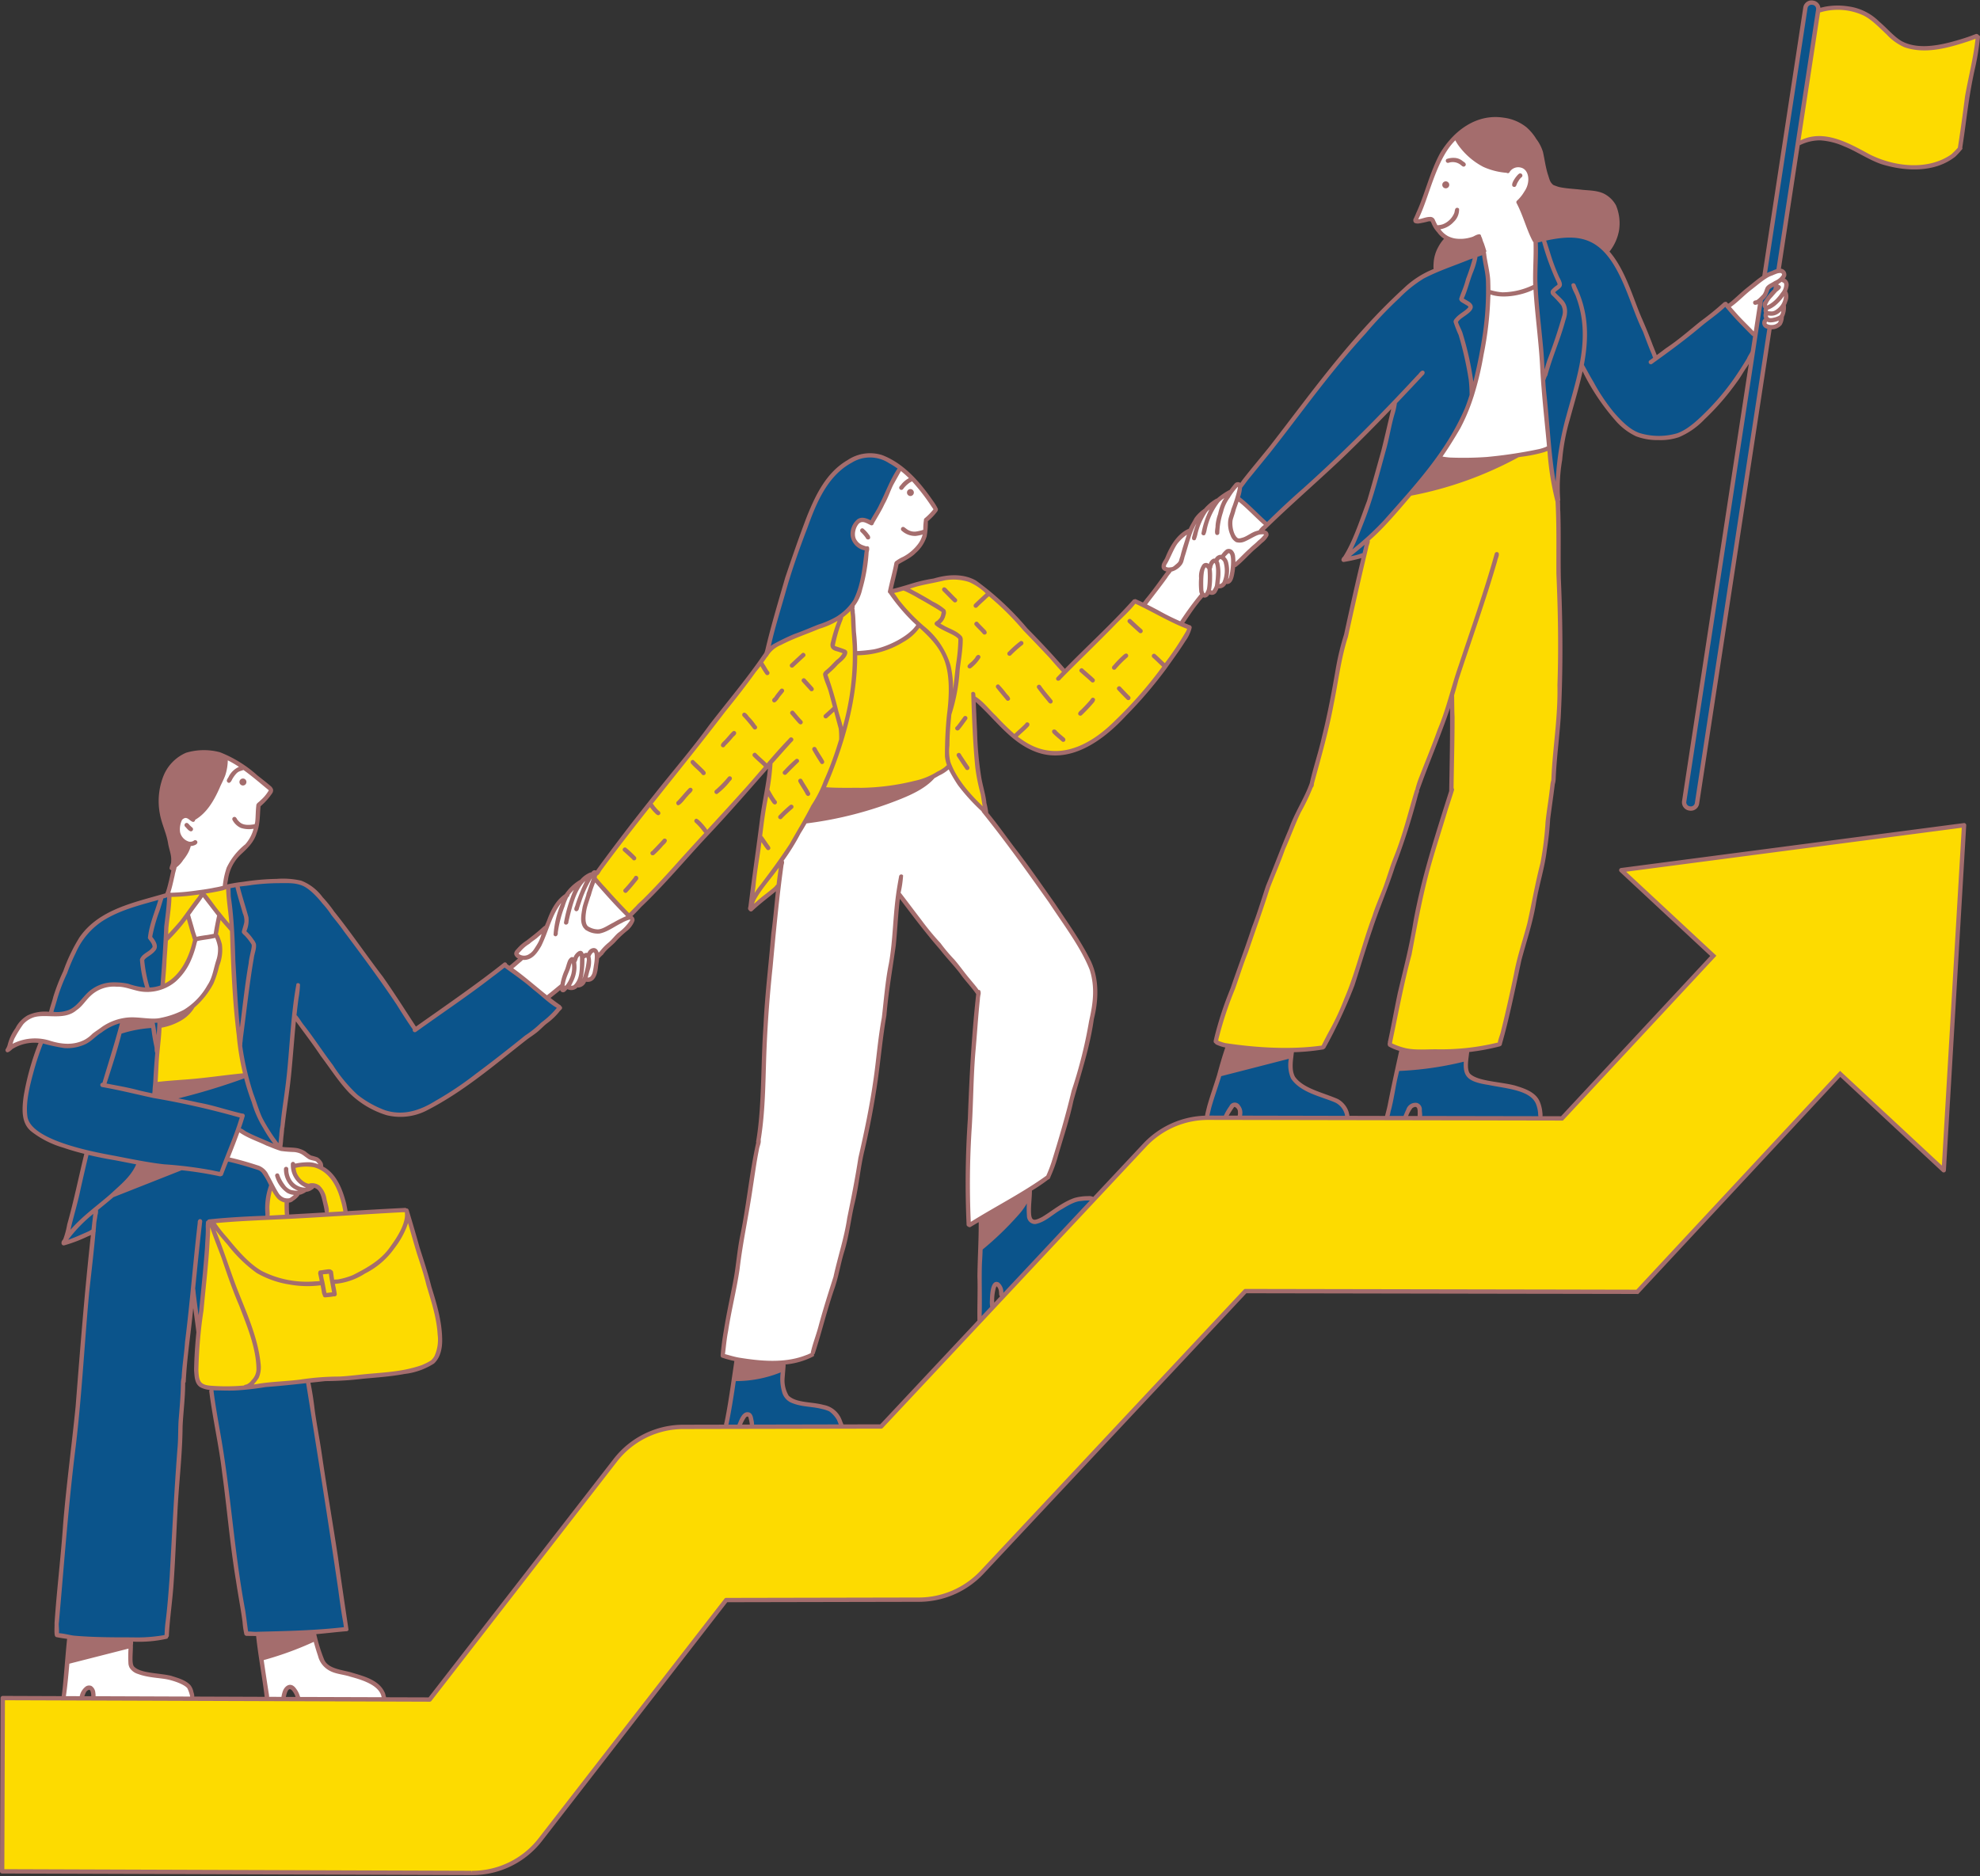<?xml version="1.0" encoding="UTF-8" standalone="no"?><svg xmlns="http://www.w3.org/2000/svg" xmlns:xlink="http://www.w3.org/1999/xlink" data-name="Layer 28" fill="#000000" height="473.8" preserveAspectRatio="xMidYMid meet" version="1" viewBox="-0.0 -0.1 500.0 473.8" width="500" zoomAndPan="magnify"><rect x="-0.0" y="-0.1" width="500.0" height="473.8" fill="#333333" stroke="none"/><g id="change1_1"><path d="M227.406,118.091c.034.101-.025.238-.118.238-2.353,4.57-4.705,9.14-7.127,13.908a3.472,3.472,0,0,0-2.662-.943,2.772,2.772,0,0,0-1.889,2.234,4.394,4.394,0,0,0,.443,3.148,5.201,5.201,0,0,0,2.784,2.094,52.462,52.462,0,0,1-2.093,11.49,5.85,5.85,0,0,1-2.405,3.672c-2.888,2.677-6.736,4.01-10.447,5.327s-7.539,2.776-10.391,5.798a164.009,164.009,0,0,1,4.558-16.427c1.552-5.259,3.329-10.451,5.354-15.537a42.988,42.988,0,0,1,4.119-9.252,21.144,21.144,0,0,1,5.991-6.858,10.742,10.742,0,0,1,8.829-1.718,22.282,22.282,0,0,1,4.843,2.595A.51.51,0,0,1,227.406,118.091ZM209.468,355.799a13.933,13.933,0,0,0-5.357-1.19,8.75,8.75,0,0,1-5.113-1.842,10.296,10.296,0,0,1-1.177-7.91l-11.516-1.008q-1.474,8.085-2.948,16.17s3.498-.013,3.429.208a6.576,6.576,0,0,1,.994-2.385,1.44,1.44,0,0,1,1.034-.755c.596-.02,1.009.618,1.099,1.208a11.008,11.008,0,0,0,.174,1.776s22.421-.037,22.331-.061A5.983,5.983,0,0,0,209.468,355.799Zm59.515-51.683c-2.155,1.184-4.051,2.801-6.213,3.973a3.675,3.675,0,0,1-1.212.465,1.442,1.442,0,0,1-1.213-.338,2.162,2.162,0,0,1-.462-1.441q-.166-2.571-.108-5.149l-11.642,7.414a206.502,206.502,0,0,0-.445,24.315c1.069-1.164,2.138-2.328,3.184-3.406a8.819,8.819,0,0,1,.124-4.794,1.84,1.84,0,0,1,.294-.621.723.723,0,0,1,.597-.292c.389.032.616.443.758.807a13.507,13.507,0,0,1,.652,2.231l10-10.533s12.809-13.691,12.764-13.769C273.728,302.195,271.139,302.932,268.984,304.116Zm71.184-21.787c-.001.026.004.051.002.077A.085.085,0,0,0,340.167,282.329Zm-1.916-3.736a12.169,12.169,0,0,0-3.949-1.945,21.779,21.779,0,0,1-4.022-1.576,9.307,9.307,0,0,1-3.714-3.152,6.192,6.192,0,0,1-.692-3.131,18.49,18.49,0,0,1,.432-3.211l-16.106-.486-5.518,17.133a44.761,44.761,0,0,1,4.775.059,8.274,8.274,0,0,1,1.468-2.842c.283-.356.695-.721,1.135-.608.403.104.6.551.712.952a8.98,8.98,0,0,1,.332,2.286l26.403.233s.575-.113.658.024A4.868,4.868,0,0,0,338.251,278.593Zm48.174-2.153a13.286,13.286,0,0,0-6.365-2.355,63.841,63.841,0,0,1-6.785-1.015,5.253,5.253,0,0,1-1.89-.817,4.215,4.215,0,0,1-1.482-3.061,12.495,12.495,0,0,1,.386-3.471l-16.353.129-3.718,16.287s4.606.148,4.608.2a9.416,9.416,0,0,1,.766-1.925,3.164,3.164,0,0,1,1.49-1.391,1.109,1.109,0,0,1,1.223.138,1.341,1.341,0,0,1,.255.862,12.449,12.449,0,0,1-.103,2.249l24.342-.089s6.162.243,6.057.28A6.129,6.129,0,0,0,386.425,276.439ZM356.545,124.102l7.691-9.634,5.332-9.099,2.478-6.7,3.001-14.076.774-9.803-1.033-10.553s-.302-.583-.338-.229a42.125,42.125,0,0,0-18.267,8.274,83.829,83.829,0,0,0-14.414,14.525c-6.632,7.995-13.098,16.127-19.423,24.538a84.294,84.294,0,0,1-7.077,8.823,10.833,10.833,0,0,0-1.676,2.139,10.505,10.505,0,0,0-.912,3.416l7.256,6.558,15.832-14.358,11.991-11.7,4.269-4.171-4.094,17.637-2.435,7.693-5.867,13.76,4.738-.971.872-3.529.079-.446,5.888-5.967ZM458.54,1.153a1.617,1.617,0,0,0-2.01-.139,2.216,2.216,0,0,0-.661,1.476,5.654,5.654,0,0,1-.312,1.621l-3.471,23.772L448.401,51.618,443.436,84.62l-7.616-7.773-17.534,13.603L414.153,80.43s-3.774-9.48-3.783-9.356a33.254,33.254,0,0,0-4.371-7.841,11.211,11.211,0,0,0-7.601-4.351l-10.402.964-.237,8.813.264,6.254,1.346,13.695.99,13.695,1.029,11.267,1.489,9.854.392,1.384.47-6.893,1.018-6.919,1.175-5.144,1.279-4.778,1.201-4.517a33.673,33.673,0,0,1,1.053-3.865l4.484,7.093a33.095,33.095,0,0,0,5.848,7.531,11.799,11.799,0,0,0,8.666,3.168,15.662,15.662,0,0,0,12.126-5.269,57.984,57.984,0,0,0,9.655-12.145c.737-1.081,1.422-2.198,2.061-3.34l-3.322,22.991L433.71,147.387,429.46,174.7s-3.787,25.349-3.744,25.47a18.411,18.411,0,0,0-.331,2.151,1.871,1.871,0,0,0,.989,1.796,1.684,1.684,0,0,0,1.888-.703,4.131,4.131,0,0,0,.606-2.059,8.035,8.035,0,0,1,.339-2.138L434.514,164.9l4.39-29.09,5.951-40.048,4.946-30.867s9.428-62.298,9.416-62.151A2.017,2.017,0,0,0,458.54,1.153ZM120.313,249.044l-5.67,4.18-5.985,4.246-3.7,2.552-2.473-3.783L96.8,247.482l-6.388-8.648L80.194,226.4a7.693,7.693,0,0,0-5.118-3.5,22.808,22.808,0,0,0-6.362-.246l-7.542.414a61.873,61.873,0,0,1-19.033,3.194,72.253,72.253,0,0,0-10.696,3.034,25.191,25.191,0,0,0-9.342,6.068c-3.286,3.557-5.066,8.213-6.77,12.745-2.01,5.416-3.688,11.033-5.204,16.695a56.978,56.978,0,0,0-3.535,10.754,15.42,15.42,0,0,0-.464,5.584A6.253,6.253,0,0,0,9.01,285.756c.068-.063,5.49,2.777,5.49,2.777l7.471,2.644L20.474,297.78l-2.399,9.697-1.625,6.293,7.214-2.485-1.273,12.3-2.814,30.736-2.158,21.48-2.3,25.181-.821,9.5.448,2.338,5.869.97,16.34.137,5.073-.721,1.48-15.395.883-16.961,1.177-16.316.888-16.523,2.336-20.407.983,4.573,3.627,18.637,2.483,14.974,2.986,23.903,3.425,22.655,13.823-.039,11.386-1.066-.385-3.217-5.058-32.878-4.15-26.812L69.39,303.36l1.603-14.612,2.486-21.126,1.046-10.852,9.526,13.043,4.505,5.653c.101-.093,3.617,3.059,3.617,3.059l4.412,2.167a15.872,15.872,0,0,0,10.883-.49c.099-.169,6.204-3.621,6.204-3.621l7.939-5.646,10.767-8.433,5.662-4.485,3.28-3.63L127.504,243.743Z" fill="#0b548b"/></g><g id="change2_1"><path d="M275.256,243.235a23.107,23.107,0,0,1,.608,13.835,143.069,143.069,0,0,1-5.199,20.108,190.878,190.878,0,0,1-5.953,20.323c-6.608,3.941-13.215,7.882-19.807,12.002a179.457,179.457,0,0,1,.066-24.113c.296-6.528.592-13.055.862-18.971.443-5.246.887-10.493,1.14-15.701A143.907,143.907,0,0,0,233.42,234.128a34.67,34.67,0,0,0-6.548-7.922c-1.786,14.938-3.572,29.876-5.293,45.138-2.932,16.986-6.34,33.89-10.457,51.097-2.014,6.552-4.029,13.104-6.048,20.004a35.234,35.234,0,0,1-22.645.112c1.526-9.473,3.109-18.936,4.551-28.353,1.553-8.873,3.106-17.746,4.684-26.405a162.45,162.45,0,0,0,1.303-20.348c.281-9.409,1.02-18.805,2.194-27.982.377-3.89.754-7.781,1.145-11.555.118-1.722.237-3.443.492-4.923a44.29,44.29,0,0,0,.45-5.043c2.3-3.9,4.599-7.799,7.08-11.688,8.733-2.027,17.376-4.444,25.83-7.026,3.285-1.73,6.464-3.663,9.737-5.655a42.304,42.304,0,0,0,8.859,11.813c5.218,6.799,10.435,13.598,15.514,20.429C268.127,231.427,271.846,237.129,275.256,243.235ZM51.323,225.611l-3.954,5.271,2.032,6.031a22.88,22.88,0,0,1-2.185,6.302,13.729,13.729,0,0,1-4.408,5.052,9.066,9.066,0,0,1-6.444,1.492,27.026,27.026,0,0,0-7.476-1.186,10.034,10.034,0,0,0-6.825,2.67,10.423,10.423,0,0,1-4.283,3.945,10.027,10.027,0,0,1-5.939.906,5.819,5.819,0,0,0-4.731.889,10.236,10.236,0,0,0-3.23,3.695A30.575,30.575,0,0,0,1.98,265.25a9.922,9.922,0,0,1,7.491-2.334c2.927.289,5.754,1.758,8.67,1.372a11.437,11.437,0,0,0,5.234-2.493,41.734,41.734,0,0,1,4.726-3.459,6.815,6.815,0,0,1,4.093-.878c1.376.069,2.736.329,4.111.428A17.651,17.651,0,0,0,54.77,236.292c-.223-.237.761-5.233.761-5.233Zm-6.265,198.464c-3.44-1.19-7.365-.708-10.599-2.287a2.821,2.821,0,0,1-1.382-1.951,8.354,8.354,0,0,1-.058-2.462l.226-2.987-15.43-.009q-.753,6.948-1.507,13.896l-.222.533s4.531.203,4.461.233a6.216,6.216,0,0,1,.907-2.08,1.502,1.502,0,0,1,.76-.663,1.036,1.036,0,0,1,1.012.32,1.703,1.703,0,0,1,.409,1.018,5.704,5.704,0,0,1-.06,1.128c8.336.017,16.672.033,24.858.136a6.337,6.337,0,0,0-.816-3.11A4.974,4.974,0,0,0,45.058,424.075Zm47.132-.1a69.224,69.224,0,0,0-6.997-2.019,7.136,7.136,0,0,1-2.478-1.178c-1.307-1.066-1.837-2.791-2.301-4.413l-.974-3.404-13.902.383c.415,5.17,1.026,10.325,1.744,15.652,1.365.011,2.731-.041,4.058-.002a7.613,7.613,0,0,1,1.208-2.497,1.131,1.131,0,0,1,.659-.514.814.814,0,0,1,.661.232,2.409,2.409,0,0,1,.426.583c.41.699.821,1.398,1.262,2.195,7.162-.033,14.324-.066,21.584-.022C96.528,426.621,94.427,424.924,92.19,423.976Zm295.978-348.28s-.221-3.571-.288-3.421a15.814,15.814,0,0,1-11.571,1.597c-.756,7.549-1.595,15.127-3.569,22.453s-5.141,14.442-10.105,20.18l7.867.405s9.88-1.198,9.854-1.33l8.938-1.788a3.329,3.329,0,0,0,2.044-.936Z" fill="#ffffff"/></g><g id="change3_1"><path d="M459.077,213.183l37.004-4.794-1.954,31.226-1.731,30.849-1.701,24.741-8.942-8.448-17.13-15.566-11.007,11.835-23.041,24.805-17.089,18.435H382l-28.533-.147-38.831-.103-21.25,22.662-21.72,23.156L251.99,392.46a37.989,37.989,0,0,1-8.434,8.269,17.667,17.667,0,0,1-11.18,3.22c-.052.136-9.459.25-9.459.25l-39.535-.057-28.515,36.73-20.03,25.395a26.029,26.029,0,0,1-19.391,6.867c.05.07-41.69-.229-41.69-.229l-54.014-.132L.695,472.435l.108-43.372,47.317-.174,33.055.123,27.539-.014,25.237-32.578,19.534-25.094a22.379,22.379,0,0,1,19.527-10.995c.109-.017,17.419-.112,17.419-.112l32.21-.014L253.749,326.77l32.699-34.602a31.351,31.351,0,0,1,8.31-7.479,16.662,16.662,0,0,1,10.776-2.327c.187-.182,26.691-.045,26.691-.045l26.94-.109,35.411.109,16.779-18.318,21.383-22.772L409.992,219.679ZM63.991,307.619l-11.117,1.035-2.687,28.395s-.62,8.886-.673,9.215a2.603,2.603,0,0,0,1.072,3.094,7.015,7.015,0,0,0,3.394.956,29.647,29.647,0,0,0,9.141-.316L77.954,348.44l14.399-1.054s12.262-1.609,12.283-1.555a7.482,7.482,0,0,0,4.335-2.122,8.191,8.191,0,0,0,2.198-4.295,33.879,33.879,0,0,0-2.003-11.905l-6.498-21.973s-15.188.805-15.314.799a22.314,22.314,0,0,0-1.764-6.348,11.394,11.394,0,0,0-4.258-4.937,7.696,7.696,0,0,0-6.351-.837s.128.078.043.088a11.113,11.113,0,0,0-6.098,4.955,11.643,11.643,0,0,0-1.316,7.779l-.052.133s5.078-.081,5.213-.082a6.039,6.039,0,0,1,5.741-7.974,3.622,3.622,0,0,1,1.657.35,1.937,1.937,0,0,1,1.056,1.454,41.246,41.246,0,0,1,1.31,5.585l-8.41.559Zm-3.475-44.786-1.222-13.277L58.732,234.99l-1.047-11.054-3.857.643-5.081.857-5.846.367s-1.683,23.17-1.755,23.332a15.588,15.588,0,0,0,8.257-12.232,41.386,41.386,0,0,0-1.93-5.827l3.815-5.181,4.346,5.356a38.658,38.658,0,0,0-.745,5.038c1.092,2.15.856,4.733.27,7.072a21.018,21.018,0,0,1-5.05,9.503,14.25,14.25,0,0,1-9.609,4.551l-1.09,16.811,22.525-2.741ZM249.134,205.004c-.075-.061-.146-.127-.22-.188l.012.068Zm-81.14,17.251,12.791-14.302,13.732-15.2L192.15,211.546l-2.495,17.91,6.845-5.39.941-6.673,4.977-8.182,1.605-2.4,30.926-10.287s4.873-2.898,4.972-2.669a37.028,37.028,0,0,0,8.994,10.962l-1.745-9.965-.721-7.399-.439-11.349s9.499,8.998,9.71,8.985a13.193,13.193,0,0,0,9.076,4.792,18.092,18.092,0,0,0,10.164-2.195,30.953,30.953,0,0,0,8.029-6.446,108.597,108.597,0,0,0,12.686-14.871,57.314,57.314,0,0,0,4.702-7.914s-13.635-6.653-13.822-6.394q-8.573,8.918-17.524,17.463l-9.878-10.579L250.589,150.1a48.753,48.753,0,0,0-4.388-3.057,8.741,8.741,0,0,0-4.419-1.222,22.019,22.019,0,0,0-4.607.473,77.655,77.655,0,0,0-12.408,3.284c2.29,2.836,4.705,5.571,7.252,8.462a19.082,19.082,0,0,1-12.209,6.47,15.592,15.592,0,0,1-3.653.428s-.879-11.687-1.114-11.44c-4.913,4.828-12.701,5.256-18.376,9.161-3.075,2.116-5.377,5.149-7.624,8.129-4.888,6.481-9.776,12.963-14.887,19.701q-11.687,14.123-22.663,28.816l-1.523,2.408,9.012,9.668Zm140.327,41.544c8.513,1.882,17.36,1.463,26.038.623.068-.371,4.455-9.092,4.455-9.092l2.541-6.126,2.488-7.29,3.932-12.198,4.548-12.158,3.464-10.219,2.595-9.175,4.12-10.499,4.224-11.06.064,10.126-.154,12.673-2.391,8.099-3.239,10.948-3.34,13.133-3.442,16.003-3.244,16.029a6.189,6.189,0,0,0,3.583,1.405,57.101,57.101,0,0,0,24.118-1.557c.19-.034,4.908-21.018,4.908-21.018l3.293-11.757,3.158-14.366.977-8.532,1.454-10.748.348-6.109,1.095-9.92.033-17.87-.322-25.055-.092-12.309-2.481-12.552-12.399,2.293-15.387.808-7.467,8.443a95.534,95.534,0,0,1-10.464,11.494c-1.396,6.135-2.824,12.567-4.187,19.013-1.573,5.424-2.802,10.91-3.843,16.431.053-.253-2.28,11.44-2.28,11.44L331.747,196.65a117.555,117.555,0,0,1-5.049,11.066c.177-.163-2.643,6.768-2.643,6.768l-3.627,8.865-3.264,9.832-4.459,12.814-3.331,8.838-2.336,7.655a.83.83,0,0,0,.308.932A2.354,2.354,0,0,0,308.322,263.799ZM464.431,35.764a38.917,38.917,0,0,1,9.107,4.432,33.988,33.988,0,0,0,8.51,1.91,17.416,17.416,0,0,0,8.423-1.373,10.256,10.256,0,0,0,4.549-3.47s4.542-27.866,4.451-27.943a6.736,6.736,0,0,0-2.849.624,41.364,41.364,0,0,1-7.217,1.916,18.596,18.596,0,0,1-5.164.284,13.269,13.269,0,0,1-8.732-4.983,13.905,13.905,0,0,0-16.27-4.372s-4.852,33.166-4.855,33.16A14.939,14.939,0,0,1,464.431,35.764Z" fill="#fddb00"/></g><g id="change4_1"><path d="M236.201,128.798a7.23,7.23,0,0,0-2.136,2.55,16.917,16.917,0,0,0-.531,3.378,8.334,8.334,0,0,1-2.686,4.494,24.823,24.823,0,0,1-4.381,3.013c-.561,2.237-1.103,4.597-1.646,6.956,2.224,2.818,4.552,5.592,7.013,8.243a.431.431,0,0,0-.022.187,18.629,18.629,0,0,1-15.836,7.312,87.93,87.93,0,0,0-.76-11.412,26.596,26.596,0,0,0,3.638-14.787,5.293,5.293,0,0,1-2.24-1.42,4.443,4.443,0,0,1-1.015-2.552,3.866,3.866,0,0,1,.486-2.329,2.501,2.501,0,0,1,1.971-1.228,1.861,1.861,0,0,1,1.844,1.276c.302-.462.335-.517.368-.572,2.281-4.573,4.614-9.121,7.069-13.603A23.341,23.341,0,0,1,236.201,128.798ZM158.898,231.472s-8.633-9.546-8.657-9.521q.048-.557.097-1.114c.009-.102.01-.222-.072-.283-.113-.085-.268.018-.37.116l-1.036.99a.551.551,0,0,0-.571-.162,1.476,1.476,0,0,0-.541.311,9.099,9.099,0,0,0-2.043,2.257.569.569,0,0,0-.642-.203,1.472,1.472,0,0,0-.593.402,9.285,9.285,0,0,0-1.905,2.718,2.479,2.479,0,0,0-1.534.824,6.59,6.59,0,0,0-.972,1.484c-.923,1.762-1.718,3.59-2.522,5.445l-6.152,4.455c-.549.398-1.166.969-.997,1.625.148.573.811.822,1.332,1.123l-3.022,2.457a.335.335,0,0,0,.21.12l9.414,7.535a38.213,38.213,0,0,1,3.422-2.614.575.575,0,0,0,.786.282,7.152,7.152,0,0,0,.834-.655,1.411,1.411,0,0,0,1.709.195,5.413,5.413,0,0,0,1.191-1.068,1.299,1.299,0,0,0,1.63-.965,1.118,1.118,0,0,0,1.311-.044,2.274,2.274,0,0,0,.755-1.161c.49-1.475.262-3.13.788-4.298l8.31-8.485a1.843,1.843,0,0,0,.648-1.081C159.734,231.727,159.277,231.27,158.898,231.472ZM62.766,213.13a11.051,11.051,0,0,0,1.984-4.545,33.033,33.033,0,0,0,.542-4.968c1.053-1.159,1.955-2.062,2.702-3.079a1.363,1.363,0,0,0,.352-.872,1.443,1.443,0,0,0-.559-.862,40.761,40.761,0,0,0-7.704-6.097,20.366,20.366,0,0,0-3.625-1.578,21.303,21.303,0,0,1-7.602,15.649A1.936,1.936,0,0,0,46.8,205.659a2.405,2.405,0,0,0-1.623,1.449,5.06,5.06,0,0,0-.312,2.221,5.34,5.34,0,0,0,.686,2.633,2.602,2.602,0,0,0,2.277,1.295,12.68,12.68,0,0,1-3.803,5.335,33.068,33.068,0,0,1-1.754,7.106,54.274,54.274,0,0,0,14.502-1.532c.045-.455.085-.787.124-1.119a11.087,11.087,0,0,1,2.682-6.671C60.585,215.239,61.831,214.325,62.766,213.13Zm17.325,79.679c-.678-.447-1.479-.668-2.198-1.047a20.27,20.27,0,0,0-1.795-1.011c-1.677-.676-3.683-.033-5.297-.788l-3.409-1.248c-1.193-.437-2.387-.875-3.532-1.426a19.496,19.496,0,0,1-3.523-2.187c-.012.091-.023.182-.134.16a31.96,31.96,0,0,0-2.812,7.477l3.852.803a19.413,19.413,0,0,1,3.477.953,5.111,5.111,0,0,1,1.876,1.225A6.91,6.91,0,0,1,67.5,297.12c.788,1.466,1.575,2.931,2.373,4.44a2.946,2.946,0,0,0,2.689,1.505,2.895,2.895,0,0,0,2.511-1.877,13.945,13.945,0,0,0,3.606-1.47,5.386,5.386,0,0,1-3.223-1.823,5.074,5.074,0,0,1-1.212-3.45,9.664,9.664,0,0,1,6.936.388A2.136,2.136,0,0,0,80.091,292.809Zm232.467-167.2a5.262,5.262,0,0,0,.613-2.514.692.692,0,0,0-.164-.523c-.212-.19-.55-.075-.787.083a5.879,5.879,0,0,0-1.496,1.691,23.283,23.283,0,0,0-10.478,9.858,7.988,7.988,0,0,0-3.702,3.186,27.155,27.155,0,0,0-2.21,4.362,2.208,2.208,0,0,0-.266,1.164,1.137,1.137,0,0,0,1.233.926c.034.091-6.543,8.868-6.543,8.868l9.565,4.748c1.738-2.384,3.463-4.839,5.189-7.295a1.461,1.461,0,0,0,1.158.014,1.489,1.489,0,0,0,.572-.892c.272.265.637.551.991.415a.925.925,0,0,0,.37-.318,5.498,5.498,0,0,0,.798-1.397,2.448,2.448,0,0,0,1.429-.235,1.579,1.579,0,0,0,.74-1.044,1.12,1.12,0,0,0,1.274-.514,2.994,2.994,0,0,0,.368-1.426,4.015,4.015,0,0,1,.278-1.453c2.595-2.665,5.115-5.066,7.635-7.466.327-.311.682-.758.482-1.163-.216-.437-.848-.38-1.319-.255.094-.154,1.738-1.937,1.738-1.937Zm71.228-74.761a15.52,15.52,0,0,0,2.284-3.358,5.228,5.228,0,0,0,.285-3.958,3.192,3.192,0,0,0-3.143-2.111,3.875,3.875,0,0,0-2.536,1.711,20.151,20.151,0,0,1-12.794-8.695c-.199.181-.411.346-.61.536-2.759,2.631-4.389,6.218-5.681,9.805s-2.325,7.298-4.28,10.75a1.745,1.745,0,0,0,1.369.367,8.044,8.044,0,0,0,1.413-.365,4.367,4.367,0,0,1,1.844-.157,6.748,6.748,0,0,0,6.354,5.422,16.483,16.483,0,0,0,5.298-1.105,32.877,32.877,0,0,1,2.103,13.953A19.358,19.358,0,0,0,387.785,72.42c.043-3.972.087-7.944-.02-11.771C386.55,57.325,385.174,54.058,383.786,50.849Zm67.018,22.578c.009-.57.211-1.125.2-1.695a1.29,1.29,0,0,0-.949-1.305,2.97,2.97,0,0,0,.575-.886,1.008,1.008,0,0,0-.142-1.001,1.407,1.407,0,0,0-1.376-.198,17.05,17.05,0,0,0-6.617,3.82c-2.074,1.71-4.067,3.514-6.06,5.318l6.878,6.75s1.174-8.377,1.131-8.319a4.513,4.513,0,0,0,1.621-2.133,4.321,4.321,0,0,1,.521-1.233,2.134,2.134,0,0,1,1.502-.719l.467-.013a3.743,3.743,0,0,1-1.249,2.469,4.941,4.941,0,0,0-1.492,2.366c-.18,1.124.495,2.268.26,3.382-.085.404-.287.775-.395,1.174a1.267,1.267,0,0,0,.173,1.175,1.582,1.582,0,0,0,1.167.369,3.29,3.29,0,0,0,1.566-.238,2.412,2.412,0,0,0,1.062-1.188,7.184,7.184,0,0,0,.443-1.56q.307-1.508.614-3.016a7.604,7.604,0,0,0,.226-2.036C450.9,74.282,450.797,73.857,450.804,73.427Z" fill="#ffffff"/></g><g id="change5_1"><path d="M500,9.191a.479.479,0,0,0-.394-.438.421.421,0,0,0-.066-.12.629.629,0,0,0-.645-.12c-.066.022-.12.044-.175.066-.175.077-.328.109-.908.35-1.739.634-3.512,1.16-5.295,1.63-4.19,1.083-8.73,1.641-12.285-.263-2.035-1.192-3.665-3.238-5.71-4.966a13.598,13.598,0,0,0-7.854-3.829,17.299,17.299,0,0,0-6.05.142c-.284.087-.613.142-.919.219A2.123,2.123,0,0,0,457.927.057l-.153-.033a2.12,2.12,0,0,0-2.407,1.772L445.018,69.577c-1.302.864-2.647,2.046-3.905,3.019-1.4,1.116-3.14,2.833-4.179,3.632a2.602,2.602,0,0,1-.536.372c-.099-.12-.208-.252-.295-.361a.47.47,0,0,0-.525-.066.483.483,0,0,0-.35.153,70.527,70.527,0,0,1-5.842,4.748c-3.183,2.571-5.568,4.704-8.697,6.771-.82.624-1.553,1.171-2.319,1.739-.339-.842-.667-1.696-1.017-2.538-.886-2.385-1.925-4.89-2.79-6.837-2.177-5.032-4.102-12.154-8.128-16.781v-.011c.011,0,.022,0,.022-.011l.022-.022a.15.15,0,0,0,.033-.044c.011-.011.011-.011.011-.022l.011-.011a.011.011,0,0,0,.011-.011l.011-.011a12.025,12.025,0,0,0,2.286-5.163,11.717,11.717,0,0,0-.766-6.367,7.174,7.174,0,0,0-3.129-2.986c-1.707-.777-3.61-.755-5.448-.941-2.144-.252-3.982-.295-5.809-.7a14.371,14.371,0,0,1-1.444-.514c-.853-.722-.908-1.269-1.324-2.538-.613-1.882-.853-3.851-1.28-5.787a10.387,10.387,0,0,0-1.685-3.282,12.529,12.529,0,0,0-2.494-2.975,11.529,11.529,0,0,0-5.82-2.418c-6.859-1.039-12.58,3.348-15.972,8.96-2.604,4.77-3.905,10.546-6.006,15.042-.284.7-.295.722-.602,1.379a.966.966,0,0,0-.055.985c.23.372.711.361,1.105.383a21.89,21.89,0,0,0,2.647-.558c.109-.011.361-.011.481-.022a3.239,3.239,0,0,1,.284.547,7.54,7.54,0,0,0,1.433,2.243,6.231,6.231,0,0,0,1.696,1.63,10.106,10.106,0,0,0-1.477,2.122,9.458,9.458,0,0,0-1.16,4.124,8.339,8.339,0,0,0,0,1.389,23.517,23.517,0,0,0-7.537,4.857c-13.696,12.526-24.056,27.382-34.055,40.192-2.385,2.943-4.288,5.196-6.564,8.084-.219.306-.449.613-.634.886a1.124,1.124,0,0,0-1.532.284c-.46.547-.832,1.017-1.171,1.488a.783.783,0,0,0-.175.077,16.772,16.772,0,0,0-3.063,2.111.387.387,0,0,0-.208.066,11.722,11.722,0,0,0-3.041,2.549.681.681,0,0,0-.186.12,9.711,9.711,0,0,0-2.199,2.188c-.47.908-1.039,1.761-1.444,2.702a.327.327,0,0,0-.12.044c-3.052,1.367-4.803,4.77-5.82,7.275-.317.7-.908,1.291-.941,2.1-.066.821.514,1.225,1.214,1.378-1.827,2.429-3.38,4.704-5.295,6.99-.175.284-.427.547-.635.831-.613-.295-1.225-.58-1.849-.842a.422.422,0,0,0-.306.055.439.439,0,0,0-.372.153c-5.415,6.071-11.497,11.563-17.175,17.394-3.03-3.512-6.203-6.892-9.463-10.196a72.341,72.341,0,0,0-12.974-12.099c-3.26-1.838-7.231-1.564-10.71-.514a38.536,38.536,0,0,0-5.317,1.203c-1.488.46-2.986.919-4.496,1.302-.142.033-.306.066-.481.099.459-2.079,1.159-4.682,1.422-6.159a.29.29,0,0,1,.055-.066c.897-.591,3.162-1.608,4.266-2.8a9.274,9.274,0,0,0,2.79-4.201,19.639,19.639,0,0,0,.306-3.84,14.846,14.846,0,0,0,2.385-2.505.836.836,0,0,0,.142-.634,12.015,12.015,0,0,0-1.192-1.958c-3.304-4.781-7.297-9.452-12.843-11.607a10.164,10.164,0,0,0-8.774,1.258c-5.448,3.162-8.106,8.938-10.228,14.145-1.925,4.999-3.698,10.152-5.514,15.534-1.75,6.082-3.588,12.143-5.032,18.313l-.197.624c-.011.011-.022.011-.022.022-.022.022-.022.055-.033.077-4.409,6.509-9.08,11.935-13.937,18.247-4.223,5.842-9.32,11.749-13.959,17.623-4.901,6.137-9.692,12.362-14.396,18.816-.055.087-.109.175-.175.263a.834.834,0,0,0-1.017.241c-.087.077-.164.164-.241.241a.603.603,0,0,0-.241.011,6.606,6.606,0,0,0-2.549,1.882.397.397,0,0,0-.186.077,12.001,12.001,0,0,0-3.665,3.511c-2.166,1.455-3.435,3.873-4.343,6.257-.23.645-.459,1.16-.7,1.718a.777.777,0,0,0-.263.142.244.244,0,0,1-.055.055.603.603,0,0,1-.087.066v.011h-.011c-.033.033-.066.044-.099.077-1.466,1.378-2.866,2.396-4.135,3.402a10.461,10.461,0,0,0-2.429,2.122c-.46.416-.886,1.061-.503,1.663a1.935,1.935,0,0,0,.799.744c-.788.678-1.586,1.356-2.155,1.827-.142-.098-.284-.197-.427-.284a.875.875,0,0,0-.186-.164.533.533,0,0,0-.886-.263c-6.662,5.295-14.56,10.732-22.12,16.07-2.757-4.201-5.437-8.456-8.325-12.559-4.037-5.251-8.347-11.574-12.318-16.497a32.367,32.367,0,0,0-2.932-3.643,12.157,12.157,0,0,0-5.393-4.157,20.69,20.69,0,0,0-6.203-.449,62.425,62.425,0,0,0-8.412.733,39.228,39.228,0,0,0-4.059.667h-.011a9.994,9.994,0,0,1,.186-1.083,10.699,10.699,0,0,1,3.479-6.695c1.641-1.521,3.14-3.008,3.785-5.229.875-2.155.755-4.474.963-6.728a16.883,16.883,0,0,0,2.997-3.369,1.375,1.375,0,0,0,.164-.875,1.928,1.928,0,0,0-.558-.821c-1.192-1.017-2.396-1.947-3.347-2.691a31.144,31.144,0,0,0-9.517-5.896,15.741,15.741,0,0,0-8.544.131,10.777,10.777,0,0,0-5.82,6.137,17.317,17.317,0,0,0-.798,9.31c.459,2.571,1.696,4.934,2.089,7.526.317,1.718.886,2.888.766,4.42.066.591-.438,1.356-.405,1.881a.687.687,0,0,0,.459.405c-.405,1.805-.788,3.61-1.345,5.382a.776.776,0,0,0-.142.405.04.04,0,0,0-.011.033c-7.822,2.319-16.748,3.982-21.693,11.093a43.901,43.901,0,0,0-4.102,8.555,49.345,49.345,0,0,0-2.538,6.531c-.284,1.203-.755,2.363-1.017,3.566a.611.611,0,0,0-.077.175,10.275,10.275,0,0,0-5.382.908,7.728,7.728,0,0,0-3.074,3.249,12.271,12.271,0,0,0-1.947,4.157,4.502,4.502,0,0,1-.405.974c0,.011,0,.011-.011.022a.611.611,0,0,0-.164.383c.295,1.422,1.75-.383,1.958-.405a10.533,10.533,0,0,1,6.411-1.422A66.333,66.333,0,0,0,5.962,276.826c-.394,3.063-.711,6.772,2.024,8.894a23.897,23.897,0,0,0,7.964,4.026c1.75.602,3.544,1.116,5.338,1.564-1.444,5.951-2.658,11.946-4.321,17.831a21.032,21.032,0,0,1-.864,3.358v.022a.479.479,0,0,0-.077.208c-.011.022-.022.055-.044.109-.011.011-.011.033-.022.044-.197.284-.47.547-.416.897a.553.553,0,0,0,.678.645,36.693,36.693,0,0,0,5.951-2.264,6.211,6.211,0,0,0,.777-.35c-1.597,14.429-2.724,28.902-3.862,43.375-.985,9.857-2.319,19.669-3.14,29.537-.569,8.369-1.608,16.715-2.177,25.084.033.995-.088,2.024.044,2.997,0,.033.022.044.033.066a.525.525,0,0,0,.394.503c.875.175,1.783.317,2.702.438-.46,4.288-.853,10.775-1.367,14.462L.7,428.217a.542.542,0,0,0-.547.547L0,472.522a.547.547,0,0,0,.153.383.556.556,0,0,0,.394.164l118.573.405h.076a22.287,22.287,0,0,0,17.722-8.675l46.723-60.244,48.429-.098a22.496,22.496,0,0,0,16.322-7.1L314.74,326.524l77.802.142H394.15l18.061.033,1.488.011,1.017-1.094.361-.394,1.094-1.171L464.72,271.892l25.752,23.979a.606.606,0,0,0,.372.142.444.444,0,0,0,.208-.044.535.535,0,0,0,.339-.47l5.131-87.155a.553.553,0,0,0-.164-.427.524.524,0,0,0-.449-.142L409.344,219.12a.558.558,0,0,0-.306.952L431.88,241.338l-37.676,40.476-4.682-.011a4.476,4.476,0,0,0-.044-1.017,9.282,9.282,0,0,0-.624-2.582c-1.039-2.538-3.916-3.413-6.312-4.157-3.708-.963-9.474-1.061-11.344-2.998-.897-1.181-.35-3.796-.186-5.448a55.975,55.975,0,0,0,7.844-1.466c.022-.011.022-.044.044-.055a.5.5,0,0,0,.361-.503c1.816-6.235,3.424-14.21,4.912-21.102,1.247-4.682,2.812-9.277,3.632-14.057.722-4.704,2.286-9.233,2.822-13.959a76.616,76.616,0,0,0,.831-7.734c.383-2.986.821-5.864,1.171-8.774a5.179,5.179,0,0,0,.219-1.225c.219-5.415.897-10.13,1.269-15.611.602-11.618.547-23.301.044-34.93-.131-5.71.055-11.421-.142-17.131-.077-.799,0-1.761-.088-2.615a.456.456,0,0,0,.077-.252,40.438,40.438,0,0,1,.481-10.108,51.443,51.443,0,0,1,1.915-10.195c1.116-4.113,2.363-8.172,3.238-12.22a56.488,56.488,0,0,0,8.511,12.69,15.668,15.668,0,0,0,4.999,3.741,15.089,15.089,0,0,0,5.7.952,14.268,14.268,0,0,0,5.13-.733,19.263,19.263,0,0,0,6.389-4.441,64.448,64.448,0,0,0,8.358-9.649c.81-1.061,1.433-2.243,2.188-3.348.263-.372.492-.722.7-1.061l-16.858,110.39a2.092,2.092,0,0,0,.383,1.564,2.12,2.12,0,0,0,1.389.842l.142.022a1.655,1.655,0,0,0,.328.022,2.103,2.103,0,0,0,2.079-1.794L447.381,83.077a3.299,3.299,0,0,0,2.516-1.116A4.27,4.27,0,0,0,450.455,80.2v-.022a.951.951,0,0,0,.022-.175c0,.011-.011.022-.011.033,0-.033.011-.055,0-.077a5.67,5.67,0,0,0,.514-2.997,3.958,3.958,0,0,0,.306-.777,3.391,3.391,0,0,0,.295-1.794,2.642,2.642,0,0,0-.317-.952,3.87,3.87,0,0,0,.372-1.192,1.783,1.783,0,0,0-.821-1.936.508.508,0,0,1-.109-.055,2.757,2.757,0,0,0,.35-.634,1.508,1.508,0,0,0-1.335-1.86l4.759-31.177a11.45,11.45,0,0,1,5.131-1.236,17.435,17.435,0,0,1,6.148,1.554c2.768,1.05,6.159,3.391,9.43,4.485,6.028,1.849,13.401,2.166,18.586-1.936a19.439,19.439,0,0,0,1.51-1.63l.011-.011a2.747,2.747,0,0,0,.23-.274.442.442,0,0,0,0-.372c1.039-6.553,1.51-12.362,3.107-19.56A60.86,60.86,0,0,0,500,9.191ZM388.33,61.132a.436.436,0,0,0,.197-.022c.295-.066.58-.131.875-.208A65.448,65.448,0,0,0,393.121,71.12a2.245,2.245,0,0,1,.197.525.559.559,0,0,1,.022.12c-.066.066-.131.131-.197.186a6.707,6.707,0,0,0-1.488,1.324A1.057,1.057,0,0,0,391.94,74.5a24.935,24.935,0,0,1,2.308,2.494,3.455,3.455,0,0,1,.219,2.768c-1.017,3.61-2.221,7.165-3.555,10.666-.35.919-.613,1.849-.875,2.79-.099-1.925-.197-3.84-.383-5.754-.503-5.492-1.214-10.972-1.411-16.475C388.166,67.707,388.505,64.403,388.33,61.132Zm.624,32.042c.361,6.235,1.039,12.449,1.63,18.663.022.274.044.536.077.809a.519.519,0,0,0-.295.131,12.008,12.008,0,0,1-1.63.525,115.66,115.66,0,0,1-13.302,2.013,84.779,84.779,0,0,1-9.43.131c-.624-.066-1.061-.109-1.739-.241,1.586-2.308,3.063-4.693,4.474-7.111a47.736,47.736,0,0,0,3.337-7.964c.011-.011.022-.011.033-.022v-.066a78.629,78.629,0,0,0,2.527-10.513A85.251,85.251,0,0,0,376.362,74.27c3.588,1.247,8.609-.033,10.885-1.225C387.651,79.773,388.647,86.446,388.953,93.174ZM371.045,76.141c-.438-.284-1.138-.656-1.422-.864a.04.04,0,0,0,.011-.033c.788-1.575,1.444-4.277,2.243-6.356a18.753,18.753,0,0,0,1.236-4.135c.383-.12.766-.263,1.149-.383.295,2.385.908,4.376.974,6.564a77.143,77.143,0,0,1-.711,12.788,128.874,128.874,0,0,1-2.483,12.646,2.668,2.668,0,0,0-.022-.295,76.906,76.906,0,0,0-2.757-12.252c-.394-1.039-.886-1.827-1.094-2.615.011-.011.022-.022.022-.033.033-.033.055-.066.087-.098C369.011,79.795,373.846,78.143,371.045,76.141Zm-7.318-18.335a5.925,5.925,0,0,0,3.369-1.86,4.254,4.254,0,0,0,1.357-3.293.564.564,0,0,0-.864-.12c-.263.361-.197.875-.394,1.269a5.159,5.159,0,0,1-2.811,2.724,4.638,4.638,0,0,1-1.411.252c-.197-.361-.394-.788-.602-1.225a1.224,1.224,0,0,0-1.313-.864c-1.116.011-2.079.547-2.921.58,2.702-5.207,4.409-14.965,9.277-19.833.022-.033.066-.055.087-.098a11.565,11.565,0,0,0,1.357,2.013,17.923,17.923,0,0,0,5.732,4.704,17.452,17.452,0,0,0,5.874,1.488.516.516,0,0,0,.667-.055,2.56,2.56,0,0,1,2.965-1.247c2.111.536,2.439,3.796.831,6.05a9.969,9.969,0,0,1-1.805,2.264.499.499,0,0,0-.131.667c1.696,3.216,2.593,6.979,4.179,9.791.022.011.055.011.077.022.131,3.621-.197,7.231-.077,10.841l-.066.033c-.033.022-.088.044-.131.066-.033.011-.044.022-.055.022a.04.04,0,0,1-.033.011,18.031,18.031,0,0,1-7.494,1.718,14.268,14.268,0,0,1-3.019-.569c0-.777-.022-1.553-.044-2.319-.087-2.286-.853-5.043-1.028-6.826a.53.53,0,0,0-.099-.295.476.476,0,0,0,.011-.055.571.571,0,0,0,.098-.481.259.259,0,0,0-.055-.131h-.011v-.011c-.164-.591-.361-1.181-.569-1.772-.274-.514-.35-1.192-.656-1.685a.524.524,0,0,0-.394-.525c-.952.066-1.367.602-2.111.755a9.17,9.17,0,0,1-4.223.295,6.705,6.705,0,0,1-1.367-.438.463.463,0,0,0-.153-.066A5.822,5.822,0,0,1,363.727,57.806Zm-50.081,65.276a.943.943,0,0,0,.153-.197c.449-.569,1.16-1.575,1.335-1.783,1.925-2.352,3.73-4.584,5.612-6.892,7.997-10.119,14.757-19.866,24.078-30.04A104.286,104.286,0,0,1,353.4,75.156a31.545,31.545,0,0,1,6.093-4.89c3.774-1.98,7.57-3.183,11.596-4.824.274-.099.547-.175.82-.274a51.58,51.58,0,0,1-1.696,5.152c-.558,2.243-1.324,3.599-1.718,5.032,0,.755.875,1.006,1.389,1.367.492.306.624.317.853.569.022.022.033.044.055.066a.083.083,0,0,1,.022.033.083.083,0,0,0,.011.044c-.011,0-.011.011-.011.022a.989.989,0,0,1-.055.087l-.011.011c-.011.011-.022.033-.033.044-.755.875-1.871,1.345-2.899,2.363-.317.361-.766.722-.755,1.247a31.023,31.023,0,0,0,1.28,3.304,86.678,86.678,0,0,1,2.549,11.278,35.134,35.134,0,0,1,.219,3.851c-.361,1.149-.744,2.264-1.149,3.293-4.737,11.06-12.58,19.45-20.479,28.366a73.062,73.062,0,0,1-7.975,7.351c1.171-2.33,2.067-4.792,3.03-7.22,2.33-5.973,3.862-12.219,5.59-18.4.722-2.724,1.16-5.503,1.925-8.216a17.392,17.392,0,0,0,.7-3.096q3.348-3.512,6.64-7.045c.438-.306.591-1.105-.164-1.171-.591.099-.886.799-1.324,1.16-9.189,9.933-18.739,19.549-28.815,28.585-3.129,2.735-6.159,5.568-9.123,8.478-1.882-1.63-4.463-4.409-6.826-6.236A10.186,10.186,0,0,0,313.646,123.082Zm-7.1,140.113a.536.536,0,0,0,.274.219.45.45,0,0,0,.219.252,9.537,9.537,0,0,0,2.385.788c-.798,2.297-1.455,4.627-2.089,6.968-.81,2.636-1.75,5.229-2.494,7.876-.12.514-.481,1.86-.47,2.035a.586.586,0,0,0-.044.339A22.462,22.462,0,0,0,288.66,288.75l-12.613,13.466a.292.292,0,0,0-.066-.055c-.022-.011-.033-.011-.055-.022a2.201,2.201,0,0,0-1.149-.142,12.762,12.762,0,0,0-3.369.427c-3.019,1.006-5.492,3.151-8.183,4.792-2.035,1.083-2.691,1.072-2.844-.678-.131-1.98.208-3.982.208-5.94a44.759,44.759,0,0,0,4.124-2.8.576.576,0,0,0,.295-.142.67.67,0,0,0,.142-.241c.033-.055.131-.317.175-.427a35.834,35.834,0,0,0,1.663-4.507c1.367-4.835,3.03-9.594,4.07-14.528,1.925-6.979,4.157-13.466,5.174-20.708,1.28-5.109,1.389-10.732-1.203-15.468-2.44-4.759-5.601-9.113-8.555-13.576-3.479-4.934-6.542-9.419-10.141-14.057-2.089-2.746-4.277-5.885-6.771-8.916a17.365,17.365,0,0,0-.47-2.527c-.12-1.707-.897-4.212-1.28-6.345a85.81,85.81,0,0,1-1.072-11.738c-.131-2.483-.219-4.956-.339-7.428,4.857,4.299,8.664,10.031,14.889,12.493,8.773,3.522,17.306-2.768,23.027-8.981a109.751,109.751,0,0,0,10.349-12.11c1.718-2.439,3.085-4.266,4.682-6.793a9.597,9.597,0,0,0,1.477-2.954.547.547,0,0,0,.022-.131v-.011a.617.617,0,0,0-.438-.919c-.47-.186-.908-.361-1.357-.547a.364.364,0,0,1,.033-.066,1.898,1.898,0,0,1,.131-.153c1.16-1.728,2.385-3.566,3.457-4.868.317-.492.788-.919,1.138-1.4.547.241,1.171-.022,1.597-.744a1.399,1.399,0,0,0,1.915-.744,3.581,3.581,0,0,0,.383-.766,1.981,1.981,0,0,0,1.958-1.105c1.608.197,1.914-1.936,2.122-3.183.044-.361.088-.711.12-1.072a.509.509,0,0,0,.252-.066c1.739-1.346,3.162-3.052,4.813-4.496a21.5,21.5,0,0,0,1.663-1.488c.044-.033.536-.427.613-.514a5.445,5.445,0,0,0,1.05-1.357,1.054,1.054,0,0,0-.602-1.269,2.171,2.171,0,0,0-.339-.131c6.225-6.093,12.81-11.793,19.155-17.766,4.365-4.179,8.62-8.478,12.81-12.843-.842,3.501-1.63,7.023-2.505,10.513-1.181,4.223-2.341,8.445-3.588,12.646-1.86,4.912-3.544,10.229-6.038,14.145a.976.976,0,0,0-.372.514.545.545,0,0,0,.624.788,39.676,39.676,0,0,0,4.343-.963c-1.542,6.411-2.975,12.843-4.376,19.286a67.368,67.368,0,0,0-2.024,8.259c-1.006,5.864-2.089,11.716-3.534,17.492-.886,3.982-2.221,7.854-3.107,11.826,0,.022-.022.022-.022.044-1.313,3.741-3.796,7.373-5.229,11.476-1.914,4.441-3.796,9.528-5.798,14.374-1.181,3.533-2.243,7.111-3.599,10.579-1.663,5.131-3.599,10.163-5.327,15.271a87.171,87.171,0,0,0-4.135,12.613C306.59,262.44,306.371,262.845,306.546,263.195Zm19.472,9.091c2.429,3.676,8.041,4.638,11.3,6.137a4.64,4.64,0,0,1,2.177,2.571,2.208,2.208,0,0,1,.153.722l-25.981-.055a1.213,1.213,0,0,0,.011-.175,2.948,2.948,0,0,0-.602-2.407,1.471,1.471,0,0,0-2.615.186,14.143,14.143,0,0,0-1.4,2.396l-3.665-.011c.164-.689.317-1.367.492-2.057.711-2.549,1.63-5.054,2.407-7.581.033-.109.066-.208.088-.317,5.7-1.455,11.377-2.921,17.076-4.387A8.596,8.596,0,0,0,326.018,272.286Zm32.348-72.879a.489.489,0,0,0,.142-.241c2.44-6.859,5.349-13.543,7.658-20.446.055,6.99-.087,13.97-.208,20.96-3.468,10.95-7.045,21.89-9.08,33.212-.952,5.984-2.494,11.836-3.894,17.722-.875,4.135-1.597,8.292-2.505,12.405.011.514-.164.35.011.897v.011a.503.503,0,0,0,.241.306,13.334,13.334,0,0,0,2.604,1.072c-1.017,4.595-2.024,9.189-2.932,13.806-.186.864-.416,1.706-.634,2.56a.138.138,0,0,0-.011.066l-8.992-.022c-.033-.339-.142-.667-.197-.963a5.767,5.767,0,0,0-2.735-3.293c-3.884-1.674-8.631-2.636-10.754-5.524-.853-1.389-.711-3.391-.427-5.524,0-.241.076-.514.087-.766a55.496,55.496,0,0,0,7.515-.722.528.528,0,0,0,.098-.12.478.478,0,0,0,.317-.23,127.653,127.653,0,0,0,7.34-15.731c1.542-4.748,2.921-9.539,4.562-14.254,1.728-5.327,3.993-10.458,5.689-15.797a175.74,175.74,0,0,0,5.82-18.138C358.159,200.238,358.465,199.823,358.366,199.407ZM312.552,281.661h-2.286c.47-.842,1.258-2.002,1.4-2.188h.131a1.318,1.318,0,0,1,.81,1.324A2.63,2.63,0,0,1,312.552,281.661Zm-60.364,42.117c-2.133-.908-2.177,3.38-2.221,4.66a5.423,5.423,0,0,0,.098,1.52l-2.177,2.319c.153-4.485-.077-8.981.087-13.466.077-1.116.131-2.221.164-3.337a79.13,79.13,0,0,0,8.938-8.609,17.307,17.307,0,0,0,2.232-3.03,22.974,22.974,0,0,0,.022,3.129,2.068,2.068,0,0,0,2.089,2.089c2.615-.47,4.507-2.582,6.782-3.796,1.619-.996,3.326-1.947,4.682-2.024a14.243,14.243,0,0,1,2.341-.142L253.38,326.414a1.318,1.318,0,0,1-.011-.208A3.096,3.096,0,0,0,252.188,323.778Zm.372,3.512-1.488,1.597a11.728,11.728,0,0,1,.438-3.84c.033-.066.131-.208.164-.263l.011-.011a.706.706,0,0,1,.099.088,2.149,2.149,0,0,1,.46,1.094C252.363,326.491,252.199,327.082,252.56,327.29Zm-5.732,6.126-24.548,26.211-9.299.022c-.099-.263-.252-.591-.405-1.028a6.047,6.047,0,0,0-4.627-3.905c-2.986-.82-6.815-.449-8.784-2.319a7.52,7.52,0,0,1-1.039-4.266c.088-1.149.186-2.297.274-3.446a.542.542,0,0,0-.055-.175,19.192,19.192,0,0,0,7.154-2.09.502.502,0,0,0,.033-.449.464.464,0,0,0,.252-.328c1.739-5.382,3.052-10.885,4.901-16.234,1.094-3.096,1.553-6.356,2.538-9.495,1.181-3.873,1.608-7.898,2.516-11.837,1.17-4.573,1.477-9.32,2.626-13.893,1.389-6.05,2.407-11.443,3.304-17.602.788-5.689,1.225-10.743,2.177-16.234.514-6.104,1.499-11.498,2.363-17.667.372-3.719.602-8.325,1.028-11.771,3.282,4.354,6.684,8.861,10.196,12.876,1.914,2.461,3.96,4.452,5.568,6.761,1.28,1.63,2.516,2.921,3.512,4.42-1.16,10.491-1.728,21.015-2.111,31.56a235.203,235.203,0,0,0-.317,26.638.497.497,0,0,0,.372.503.526.526,0,0,0,.656.099c.678-.405,1.357-.81,2.035-1.203.022,4.573-.274,9.145-.328,13.718C246.948,325.988,246.751,329.718,246.828,333.416Zm-56.546,25.172c-.131-.733-.263-1.63-1.039-1.947-1.499-.47-2.264,1.269-2.735,2.385-.066.219-.208.449-.273.678h-2.308a.641.641,0,0,0,.066-.219c.624-2.986,1.302-7.144,1.816-10.775A30.42,30.42,0,0,0,197.14,346.51a12.211,12.211,0,0,0,.35,4.912,4.081,4.081,0,0,0,2.483,2.811c2.636,1.061,5.076.853,7.592,1.52a8.889,8.889,0,0,1,1.816.58,6.697,6.697,0,0,1,1.991,2.21c.153.361.306.733.438,1.105l-21.398.044A3.981,3.981,0,0,0,190.281,358.587Zm-1.291-.755a16.247,16.247,0,0,1,.339,1.619,1.78,1.78,0,0,0,.022.241h-1.958a9.213,9.213,0,0,1,1.017-1.882.997.997,0,0,1,.142-.088c.055-.022.109-.033.164-.055.044,0,.066-.011.087-.011h.033a.154.154,0,0,1,.033.022.437.437,0,0,1,.055.044v.011A.764.764,0,0,0,188.99,357.833Zm-6.104,1.871-10.305.022a22.304,22.304,0,0,0-17.667,8.686l-46.679,60.178-10.742-.033a.642.642,0,0,0-.099-.339v-.011l-.011-.011a2.787,2.787,0,0,0-.197-.733c-1.477-3.424-5.59-4.277-8.817-5.273-2.724-.656-5.426-.996-6.454-3.008a41.985,41.985,0,0,1-2.057-6.564c2.527-.208,5.043-.536,7.559-.733a.528.528,0,0,0,.591-.383c-.011-.044-.011-.099-.022-.142a.24.24,0,0,0-.011-.087c-.744-5.043-1.772-11.826-2.615-18.006-1.247-8.226-2.812-17.295-4.124-26.31-.558-3.807-1.422-8.183-1.794-11.191-.263-2.232-.602-4.452-1.05-6.651,1.258-.131,2.516-.274,3.785-.405a83.073,83.073,0,0,0,9.463-.591c3.522-.328,7.056-.558,10.535-1.214a17.616,17.616,0,0,0,7.428-2.636c1.63-1.51,2.089-3.873,2.057-6.017-.044-4.605-1.367-9.036-2.735-13.401-.831-3.337-1.915-6.585-2.965-9.867-.831-3.008-1.718-6.006-2.615-8.992-.109-.295-.12-.656-.405-.831a.573.573,0,0,0-.317-.066.508.508,0,0,0-.47-.12c-4.792.23-9.583.514-14.374.798a.139.139,0,0,0-.011-.066v-.033l-.011-.011c-.088-.591-.23-1.171-.328-1.761-.886-3.424-2.253-7.165-5.393-9.134l-.427-.23a2.077,2.077,0,0,0-.208-1.061,3.864,3.864,0,0,0-1.192-1.258,13.925,13.925,0,0,0-1.652-.481,10.737,10.737,0,0,1-1.433-1.039,6.581,6.581,0,0,0-1.991-.81c-1.083-.219-3.14-.197-3.698-.317l-.131-.033c.164-.963.186-1.936.306-2.899.066-.547.153-1.499.164-1.805a.256.256,0,0,0,.022-.087.509.509,0,0,0,.055-.23v-.033c.558-4.988,1.225-8.653,1.707-13.587.427-4.354.733-8.708,1.16-13.051,2.199,3.041,4.179,5.579,6.279,8.741,2.385,3.129,4.463,6.476,7.198,9.331a23.01,23.01,0,0,0,9.441,5.634,14.516,14.516,0,0,0,9.933-1.094c9.463-4.792,17.427-11.716,25.412-17.952.492-.405,2.046-1.389,2.888-2.122.81-.689,1.521-1.477,2.374-2.111a16.109,16.109,0,0,0,2.932-2.79l.066-.099a1.454,1.454,0,0,0,.12-.153c.011-.011.011-.011.022-.011a.597.597,0,0,1,.099-.077.486.486,0,0,0,.087-.12.228.228,0,0,0,.066-.087.539.539,0,0,0,.284-.624.529.529,0,0,0-.241-.306.465.465,0,0,0-.241-.284c-.798-.536-1.608-1.149-2.429-1.783.58-.46,1.575-1.214,2.462-1.98a.923.923,0,0,0,.142.295.793.793,0,0,0,1.192-.033c.153-.131.284-.295.427-.438.044-.022.087-.033.131-.055a.315.315,0,0,0,.142.088,2.179,2.179,0,0,0,2.363-.558.418.418,0,0,0,.164.055,2.259,2.259,0,0,0,1.947-1.466c2.221.361,2.855-1.903,3.03-3.719.066-.711.241-1.477.295-2.232.033-.033.087-.033.12-.066.164-.241.449-.438.634-.667h.011a.902.902,0,0,0,.164-.12.335.335,0,0,0,.099-.142.446.446,0,0,1,.055-.099c.164-.142.186-.274.656-.777.744-.809,1.663-1.455,2.396-2.275a24.281,24.281,0,0,1,3.096-2.899,6.098,6.098,0,0,0,1.685-2.396,1.159,1.159,0,0,0-.525-1.192c.711-.711,1.422-1.422,2.089-2.166a.407.407,0,0,0,.066-.077c5.962-5.656,11.224-12.012,16.836-18.006,5.229-5.524,10.207-11.29,15.239-16.989-.438,4.135-1.313,7.909-1.936,12.252-.941,7.395-2.079,15.348-2.997,22.579a.946.946,0,0,0-.055.273.608.608,0,0,0,.219.7.552.552,0,0,0,.853.12c1.794-1.685,3.271-2.79,5.054-4.234.295-.23.58-.47.864-.711-.372,3.566-.678,7.133-1.16,10.688-.645,7.767-1.619,15.512-1.969,23.301-.711,9.594-.328,20.14-1.849,29.132a.482.482,0,0,0,.022.328c-1.772,7.898-2.45,16.015-4.135,23.947-.711,3.687-.919,6.881-1.542,10.371-.81,4.365-1.805,8.686-2.494,13.073-.372,2.122-.656,4.255-.831,6.4a.484.484,0,0,0,.022.109.496.496,0,0,0,.383.449,27.13,27.13,0,0,0,3.074.831c-.722,4.912-1.641,11.552-2.516,15.589A.636.636,0,0,0,182.886,359.703ZM74.531,426.095c-1.28-1.466-2.79-.317-3.205,1.236a7.98,7.98,0,0,0-.252,1.127l-3.118-.011c0-.131-.022-.284-.022-.416-.383-2.418-.875-5.623-1.345-8.861a83.61,83.61,0,0,0,12.646-4.606c.317,1.203.689,2.396,1.083,3.577a5.735,5.735,0,0,0,2.604,3.533c1.663,1.05,3.708,1.072,5.546,1.685,3.654.974,7.395,2.341,7.909,5.185L75.789,428.48a.76.76,0,0,0-.066-.186A6.068,6.068,0,0,0,74.531,426.095Zm.099,2.374H72.19c.449-2.243,1.138-2.68,2.188-.645A3.182,3.182,0,0,1,74.629,428.469Zm-25.785-1.225a3.936,3.936,0,0,0-.733-1.696c-1.203-1.356-3.238-1.871-4.923-2.417-3.216-.744-7.898-.602-9.408-2.418-.536-.853-.23-3.172-.219-4.934-.044-.405.099-.864.044-1.269a32.092,32.092,0,0,0,8.631-.755.442.442,0,0,0,.186-.328.486.486,0,0,0,.219-.416c.23-4.496.93-8.959,1.214-13.456.405-5.776.613-11.574.93-17.35.328-7.351,1.269-14.67,1.324-22.032.164-3.577.645-7.122.656-10.699a1.784,1.784,0,0,1,.011-.339.471.471,0,0,0,.131-.361c.328-6.214,1.214-11.651,1.816-17.733.022-.263.044-.514.077-.777.274,2.133.547,3.971.744,5.689a3.175,3.175,0,0,1,.044.492c-.317,3.118-.547,6.607-.58,9.561.12,1.477.12,3.348,1.521,4.234a6.278,6.278,0,0,0,2.439.7.5.5,0,0,0-.131.339c.864,6.936,2.516,14.024,3.249,20.522,1.247,8.97,1.958,18.039,3.512,27.382.492,3.337,1.335,7.723,1.663,10.513a20.964,20.964,0,0,0,.438,2.921.553.553,0,0,0,.284.361v.011h.022a.659.659,0,0,0,.208.066c.82.022,1.641.022,2.461.033.503,4.879,1.674,11.093,2.155,15.359l-17.799-.066a.51.51,0,0,0,.033-.186A3.635,3.635,0,0,0,48.845,427.244Zm4.212-117.403c.897,2.615,1.936,5.163,2.899,7.745,1.357,4.037,2.735,8.062,4.42,11.979,2.046,5.317,4.354,10.852,4.387,16.234a3.981,3.981,0,0,1-1.214,2.669,3.017,3.017,0,0,1-1.367,1.116.911.911,0,0,0-.602.241,50.304,50.304,0,0,1-8.423.044c-2.549-.23-2.965-1.061-3.052-4.048.077-3.238.274-6.454.591-9.495v-.033c.197-1.871.427-3.687.7-5.393.547-6.17,1.324-12.307,1.586-18.488A20.201,20.201,0,0,0,53.056,309.841Zm8.117-28.694c-3.72-.842-7.33-2.133-11.104-2.79-1.674-.383-3.358-.722-5.043-1.05a162.882,162.882,0,0,0,16.639-5.054,57.58,57.58,0,0,0,1.915,6.028,25.846,25.846,0,0,0,2.899,6.553,32.77,32.77,0,0,0,2.549,3.905c-.274-.109-.547-.23-.809-.328-1.805-.788-4.321-1.794-5.732-2.56-.591-.219-1.083-.81-1.685-.963.35-1.006.689-2.035.985-3.063A.54.54,0,0,0,61.174,281.147Zm6.071,8.062c1.039.383,2.297.963,3.697,1.378a32.644,32.644,0,0,0,3.446.274c1.925.284,2.089.853,3.599,1.816.897.394,1.728.339,1.947.7a3.964,3.964,0,0,1,.492.591,7.031,7.031,0,0,0-2.319-.536,16.668,16.668,0,0,0-3.118.263,3.027,3.027,0,0,1-.47.077.552.552,0,0,0-.142-.274.546.546,0,0,0-.93.383,6.122,6.122,0,0,0,3.654,5.885c.055.011.12.033.175.044-.055.011-.109.022-.186.033a4.143,4.143,0,0,1-3.424-1.75,5.182,5.182,0,0,1-.864-2.954.547.547,0,0,0-1.094,0,6.04,6.04,0,0,0,1.914,4.54,6.123,6.123,0,0,0,1.674.941,7.013,7.013,0,0,1-1.827-.186,3.371,3.371,0,0,1-1.608-1.313,9.417,9.417,0,0,1-1.411-2.669.545.545,0,0,0-.952.481,7.558,7.558,0,0,0,3.03,4.244,4.226,4.226,0,0,0,1.707.503,7.869,7.869,0,0,1-.996.755.353.353,0,0,1-.066.033.694.694,0,0,1-.197.066,2.651,2.651,0,0,1-1.345-.153,3.104,3.104,0,0,1-1.16-.952c-1.006-1.521-1.739-3.205-2.647-4.78a4.499,4.499,0,0,0-2.439-2.33c-2.429-.788-4.879-1.52-7.373-2.079.821-2.068,1.663-4.19,2.429-6.345C62.749,287.448,64.97,288.094,67.245,289.209ZM82.44,302.654a5.986,5.986,0,0,0-1.696-3.282,3.186,3.186,0,0,0-2.538-.591.621.621,0,0,0-.142.087c-1.258-.066-2.965-1.696-3.293-3.249-.077-.339-.12-.558-.153-.755a11.181,11.181,0,0,1,4.682-.153c3.522.952,5.579,4.234,6.618,7.877a25.095,25.095,0,0,1,.777,3.249c-1.236.077-2.483.142-3.719.219.011-.011.022-.011.022-.022C83.217,305.29,82.648,303.813,82.44,302.654Zm-.328,3.457c-3.03.186-6.05.35-9.08.525-.087-.996-.087-2.002-.076-2.997a2.586,2.586,0,0,0,.306-.044,1.835,1.835,0,0,0,.831-.459,5.184,5.184,0,0,0,1.302-1.138c.022-.011.033-.022.055-.033.033-.044.044-.055.044-.066v-.011h.011a.407.407,0,0,0,.087-.241c.087-.011.175-.011.263-.022a5.398,5.398,0,0,0,1.4-.667.258.258,0,0,0,.098-.066h.011a.824.824,0,0,0,.164-.011,3.003,3.003,0,0,0,1.28-.525c.088-.055.12-.076.142-.087s.055-.033.098-.055a.146.146,0,0,0,.077-.066h.011c.011-.011.022-.011.033-.022a.528.528,0,0,0,.131-.241c1.542.35,1.893,2.232,2.45,4.627.088.394.164.799.23,1.203v.033A.522.522,0,0,0,82.112,306.111Zm-14.046-1.827a20.072,20.072,0,0,1,.602-3.708,11.617,11.617,0,0,0,1.258,1.871,3.637,3.637,0,0,0,1.947,1.149c0,.011-.011.022-.011.044-.011,1.017-.011,2.035.076,3.052-1.291.066-2.582.142-3.873.208C68.197,306.362,67.967,305.323,68.065,304.284Zm6.684,3.358c8.861-.459,17.722-1.105,26.572-1.564.284-.044.602.011.897-.022a.53.53,0,0,0,.044.12v.011a4.128,4.128,0,0,0,.022.635c-.12,2.483-1.805,5.317-3.621,7.8-2.199,3.304-5.568,5.306-9.594,7.33a18.506,18.506,0,0,1-3.545,1.039c-.361.087-.777.033-1.149.098-.087-.613-.175-1.225-.263-1.827a.605.605,0,0,0-.284-.525.396.396,0,0,0-.12-.044.235.235,0,0,0-.033-.077c-.514-.35-1.685.044-2.954.153a.514.514,0,0,0-.328.47.575.575,0,0,0-.033.361c.131.613.263,1.225.383,1.838a8.818,8.818,0,0,1-1.127.077A25.05,25.05,0,0,1,66.14,320.912c-3.402-1.936-6.334-5.492-8.795-8.489a31.863,31.863,0,0,1-2.844-3.61C61.239,308.178,68.011,308.014,74.75,307.642Zm9.113,18.641c-.383.055-.875.099-1.411.164a1.039,1.039,0,0,0-.055-.197c-.197-1.006-.35-2.013-.569-3.008-.153-.427-.186-1.006-.306-1.499.514-.055,1.083-.066,1.532-.153C83.228,323.023,83.676,325.222,83.862,326.283Zm-26.408-12.044a35.741,35.741,0,0,0,7.34,7.154,23.876,23.876,0,0,0,8.369,2.932,25.518,25.518,0,0,0,7.745.197h.011c.022,0,.022-.011.044-.011.098.547.208,1.083.295,1.63a2.686,2.686,0,0,0,.284.93.512.512,0,0,0,.525.492,22.947,22.947,0,0,0,2.286-.263.553.553,0,0,0,.689-.514c-.011-.317-.263-1.641-.438-2.418a1.36,1.36,0,0,1-.033-.208,16.639,16.639,0,0,0,7.592-2.615,20.131,20.131,0,0,0,7.461-6.411,21.817,21.817,0,0,0,3.129-5.513c.098-.273.197-.547.284-.831.777,2.626,1.499,5.273,2.308,7.898.853,2.603,1.718,5.196,2.352,7.855,1.291,4.266,2.593,8.314,2.822,12.46a9.926,9.926,0,0,1-.809,5.393,4.753,4.753,0,0,1-.875,1.094l-.011.011a15.679,15.679,0,0,1-2.407,1.203c-4.354,1.488-8.314,1.739-12.766,2.122-2.658.219-5.317.602-7.975.733a66.279,66.279,0,0,0-9.649.733c-3.479.47-6.99.514-10.458,1.039-.481.087-.985.153-1.51.23a13.683,13.683,0,0,0,1.247-1.63,6.635,6.635,0,0,0,.536-3.293c-.58-6.312-3.162-12.209-5.492-18.039-2.035-5.087-3.544-10.119-5.634-15.326a6.076,6.076,0,0,1-.263-.667C55.398,311.865,56.415,313.057,57.454,314.239Zm19.844,34.995c2.757,17.098,5.667,35.334,8.139,52.291.339,2.56.766,5.71,1.269,8.358,0,.044.087.624.142.974-7.253.831-14.55.985-21.846,1.16-.613.077-1.575-.077-2.33-.066a4.882,4.882,0,0,1-.099-.525c-.142-1.072-.416-3.205-.645-4.759-2.921-15.578-3.588-29.821-6.4-45.399-.591-3.369-1.225-7.023-1.597-9.988a.379.379,0,0,0-.066-.252c.109,0,.23.011.339.022,1.718.022,3.424.099,5.131.033a68.767,68.767,0,0,0,7.701-.864C70.461,349.967,73.885,349.606,77.298,349.234Zm68.197-106.288a3.947,3.947,0,0,0,.383-.952,1.821,1.821,0,0,1,.525-.711,3.749,3.749,0,0,1,.066.678c-.044,2.757.044,4.977-1.433,6.596-.35.284-.23.284-.842.284a.011.011,0,0,1-.011-.011c.208-.35.383-.733.558-1.094a8.503,8.503,0,0,0,.842-3.446A9.458,9.458,0,0,0,145.495,242.946Zm-1.564,3.938a8.063,8.063,0,0,1-1.039,1.827.419.419,0,0,0-.044.055.79.79,0,0,0-.284.153,8.196,8.196,0,0,1,.219-1.214c.372-1.444.853-2.232,1.258-3.468a7.024,7.024,0,0,1,.35-1.127A6.7,6.7,0,0,1,143.931,246.884Zm3.654-4.912c.142-.077.284-.186.438-.274a.978.978,0,0,1,.175.624A20.316,20.316,0,0,1,147.07,247.18a15.663,15.663,0,0,0,.35-2.068A22.221,22.221,0,0,0,147.584,241.973Zm1.521-.525a.178.178,0,0,1,.033-.066,2.166,2.166,0,0,1,.591-.886.291.291,0,0,1,.077-.044.154.154,0,0,1,.066-.022h.066c.405.153.274,2.046.022,3.358a17.902,17.902,0,0,1-.339,1.86,3.595,3.595,0,0,1-.394.766,1.012,1.012,0,0,1-.832.383c.186-.624.328-1.269.481-1.794A6.181,6.181,0,0,0,149.105,241.447Zm41.285-13.313a10.354,10.354,0,0,1,.503-1.16c1.674-2.932,3.785-5.163,5.787-7.942-.23,1.422-.405,2.844-.58,4.266a1.05,1.05,0,0,0-.164.153c-.011.011-.022.022-.033.022a.011.011,0,0,1-.011.011l-.011.011a.527.527,0,0,0-.164.219,10.159,10.159,0,0,1-1.028.908c-1.225,1.028-2.221,1.674-3.533,2.877A6.94,6.94,0,0,1,190.391,228.134Zm54.752,80.361a218.399,218.399,0,0,1,.252-23.936c.405-6.531.383-13.084.974-19.604.372-4.201.624-8.402,1.072-12.602a7.343,7.343,0,0,1,.175-1.324.464.464,0,0,0,.022-.274,1.196,1.196,0,0,0-.142-.711.487.487,0,0,0-.383-.131c-.645-.93-1.411-1.772-2.111-2.647-1.477-1.718-2.45-3.194-4.015-5.021a41.827,41.827,0,0,1-3.479-4.135,65.929,65.929,0,0,1-4.77-5.765c-1.805-2.341-3.544-4.682-5.142-6.761a.572.572,0,0,0-.175-.186,27.737,27.737,0,0,0,.635-4.387.549.549,0,0,0-.996.131c-.219,1.203-.438,2.418-.624,3.632-.963,6.268-.908,12.701-1.98,18.542-.897,4.299-1.313,9.846-1.783,13.642-1.006,5.426-1.378,10.83-2.144,15.928-.974,6.739-2.243,12.723-3.763,19.407-.788,5.098-1.783,10.141-2.822,15.195-.744,5.043-2.385,9.878-3.468,14.856-1.324,4.157-2.647,8.314-3.785,12.537-.591,2.243-1.488,4.431-1.969,6.695a.258.258,0,0,0,.022.087c-.361.109-.722.339-1.083.438-5.404,2.188-11.662,1.553-17.055.678-1.192-.208-2.363-.58-3.534-.886.274-2.1.383-3.719.799-5.853.799-5.229,2.122-10.349,2.888-15.578.788-6.848,2.341-13.762,3.369-20.927.492-3.085.886-6.192,1.51-9.244.087-.81.58-1.652.459-2.44a3.97,3.97,0,0,1,.087-.656c1.028-6.695,1.083-13.466,1.302-20.216q.394-11.339,1.597-22.634c.777-8.489,1.63-17.667,2.735-25.62.022-.449.306-.93.12-1.357-.022-.033-.055-.044-.077-.066a56.532,56.532,0,0,0,4.321-6.979c.514-.81.996-1.63,1.477-2.461A95.586,95.586,0,0,0,227.563,201.65c3.085-1.258,6.236-2.768,8.445-5.24.394-.197.798-.427,1.214-.678a9.734,9.734,0,0,0,2.341-1.51,40.162,40.162,0,0,0,2.363,4.004,49.829,49.829,0,0,0,5.7,6.312,2.966,2.966,0,0,1,.274.263.472.472,0,0,0,.142.284c5.918,7.351,11.125,14.659,16.836,22.721,3.599,5.481,8.117,11.41,10.327,17.098,1.357,4.398.853,8.314-.175,12.832a117.352,117.352,0,0,1-4.409,17.602c-1.455,6.093-3.216,12.11-5.087,18.094a34.032,34.032,0,0,1-1.335,3.435.083.083,0,0,0-.044.011C258.128,301.21,251.433,304.568,245.143,308.496ZM213.254,163.898c-.777-.339-2.385-.788-2.385-.864l-.033-.033c-.011-.022-.011-.033-.022-.055a34.637,34.637,0,0,1,1.914-6.433,2.604,2.604,0,0,0,.197-.733,14.963,14.963,0,0,0,1.816-1.586c.022.634.12.919.153,1.51.055,2.483.274,4.966.427,7.45a66.646,66.646,0,0,1-2.505,20.369c-.284-1.4-.788-2.757-1.149-4.146a88.394,88.394,0,0,0-2.713-9.08c.777-.722,1.597-1.411,2.308-2.21.58-.667,1.335-1.149,1.914-1.816C213.79,165.615,214.545,164.248,213.254,163.898Zm3.216,1.499a22.52,22.52,0,0,0,11.683-3.369,12.284,12.284,0,0,0,4.037-3.566c2.429,2.221,4.638,4.43,5.94,7.373,1.827,3.884,1.652,9.627,1.006,14.55a97.39,97.39,0,0,0-.514,10.568,9.615,9.615,0,0,0,.503,2.199,3.211,3.211,0,0,0-.459.405,8.825,8.825,0,0,1-1.947,1.203,17.485,17.485,0,0,1-5.776,2.352,59.789,59.789,0,0,1-13.379,1.761c-2.987-.033-5.984.077-8.96-.153C213.013,188.457,216.481,176.97,216.47,165.396Zm87.997-22.163.055-.055h.011a.573.573,0,0,1,.109.12,1.448,1.448,0,0,0,.23.263c.011,0,.011,0,.011.011a.628.628,0,0,1,.044.153,22.55,22.55,0,0,1,.055,2.833,15.027,15.027,0,0,1-.197,2.09,3.976,3.976,0,0,1-.492,1.072.086.086,0,0,0-.033.022.038.038,0,0,1-.022.011h-.011c-.109-.098-.208-.175-.339-.766C303.822,147.62,303.735,143.813,304.468,143.233Zm1.52.306a.681.681,0,0,0,.153-.492.284.284,0,0,0,.022-.055,1.674,1.674,0,0,1,.098-.274,1.832,1.832,0,0,1,.394-.645c0,.011.022.011.033.011a.241.241,0,0,0,.055.033c.46.766.372,2.527.252,4.091-.033.142-.153,1.499-.219,1.652-.12.394-.525,1.16-.755,1.236h-.033c0-.011-.011-.011-.022-.022-.066-.055-.033-.066-.142-.186a16.523,16.523,0,0,0,.263-3.118A13.744,13.744,0,0,0,305.988,143.539Zm1.925-1.477a1.511,1.511,0,0,0-.208-.449c.099-.142.186-.295.219-.35,0-.011.011-.022.022-.033l.033-.033a.244.244,0,0,0,.055-.033l.131-.066c.022-.011.022-.011.033-.011h.022a.034.034,0,0,1,.022.011,1.501,1.501,0,0,1,.733.766,7.495,7.495,0,0,1-.263,5.032.168.168,0,0,1-.044.066c0,.011-.011.011-.011.022a2.057,2.057,0,0,1-.274.263,1.006,1.006,0,0,1-.142.087.92.92,0,0,1-.208.066h-.087c.066-.449.098-.864.142-1.181A11.794,11.794,0,0,0,307.914,142.062Zm2.264.066a2.743,2.743,0,0,0-.831-1.564,1.952,1.952,0,0,1,.383-.46c.164-.153.306-.328.47-.47a.034.034,0,0,1,.022-.011h.055c.995-.022.591,4.715.011,6.257a2.402,2.402,0,0,1-.164.284,8.711,8.711,0,0,0,.175-1.138A8.079,8.079,0,0,0,310.178,142.128Zm32.775-2.166c-.613.175-1.236.306-1.871.427.186-.153.372-.306.547-.449.996-.809,1.991-1.619,2.965-2.45-.175.7-.339,1.4-.503,2.1C343.697,139.678,343.336,139.852,342.953,139.962Zm-23.771-7.483a5.114,5.114,0,0,0-1.335,1.378c-.284.066-.569.153-.831.241-.963.339-1.783.974-2.724,1.4-.066.022-.12.055-.131.055-.306.131-.864.252-.985.306h-.087a2.509,2.509,0,0,1-.405,0c-.022-.011-.044-.011-.055-.022-.011,0-.022-.011-.033-.011-.897-.547-1.521-2.56-1.367-4.288.022-.492.591-1.914.81-2.866.186-.591.47-1.324.733-2.089C314.751,128.147,317.037,130.587,319.181,132.479Zm-24.734,10.579h-.011c0-.011-.011-.022-.011-.033v-.12a1.516,1.516,0,0,1,.099-.383c.831-1.214,1.969-4.409,3.041-5.601a11.088,11.088,0,0,1,2.155-1.98c-.558,1.827-1.214,3.654-1.641,5.503a.339.339,0,0,0-.066.142c-.11.328-.208.656-.295.996-.274.503-.536.634-1.116,1.149-.481.416-.602.416-1.4.492A1.573,1.573,0,0,1,294.447,143.058Zm.306,2.735c.372-.645.81-1.028,1.127-1.553a.643.643,0,0,0,.142-.022,4.741,4.741,0,0,0,2.264-1.532,2.777,2.777,0,0,0,.624-1.302,5.749,5.749,0,0,0,.164-.58,2.185,2.185,0,0,1,.109-.405c.963-2.965,1.532-5.787,2.943-8.27a21.457,21.457,0,0,0-.93,2.833c-.066.361-.306.777-.12,1.127a.544.544,0,0,0,.853.109,6.657,6.657,0,0,0,.47-1.499,17.083,17.083,0,0,1,2.429-5.546c.208-.23.405-.416.591-.602a22.357,22.357,0,0,0-2.024,6.082.552.552,0,0,0,.93.317,4.224,4.224,0,0,0,.394-1.291,17.107,17.107,0,0,1,3.172-6.925,5.464,5.464,0,0,1,1.269-1.017c-.12.186-.241.383-.383.591a14.101,14.101,0,0,0-1.181,3.424,11.595,11.595,0,0,0-.634,2.855c.033.656-.339,1.75.022,2.275a.545.545,0,0,0,.93-.383,18.147,18.147,0,0,1,.941-5.262,9.866,9.866,0,0,1,1.674-3.621,16.43,16.43,0,0,1,2.046-2.757c0,.011,0,.022.011.022a2.459,2.459,0,0,1-.011.284.082.082,0,0,1-.011.055,4.598,4.598,0,0,1-.098.503,36.053,36.053,0,0,1-1.51,4.77c-.208.974-.667,1.882-.799,2.866a7.17,7.17,0,0,0,.58,3.73,3.12,3.12,0,0,0,1.411,1.75,3.158,3.158,0,0,0,2.232-.186c1.499-.634,3.019-1.761,4.048-1.772.613-.033.569-.066.788.066a7.908,7.908,0,0,1-1.542,1.542c-.656.711-1.455,1.258-2.133,1.958-1.149.996-2.155,2.122-3.271,3.151a1.798,1.798,0,0,1-.295.263,12.2,12.2,0,0,0-.077-1.411,2.499,2.499,0,0,0-.711-1.575,1.393,1.393,0,0,0-1.564-.153,5.97,5.97,0,0,0-1.203,1.313,1.717,1.717,0,0,0-1.63.963,1.004,1.004,0,0,0-.47.044,2.145,2.145,0,0,0-1.072,1.324,1.024,1.024,0,0,0-.405-.241,1.158,1.158,0,0,0-1.203.416,5.313,5.313,0,0,0-.842,3.391,19.555,19.555,0,0,0,.066,3.49,2.749,2.749,0,0,0,.197.536,79.898,79.898,0,0,0-4.846,6.586,1.484,1.484,0,0,0-.164.284,55.37,55.37,0,0,1-5.535-2.757c-.941-.492-1.903-1.006-2.866-1.488C291.264,150.409,293.113,148.079,294.753,145.793Zm-63.34,2.265c2.374-.635,4.802-.996,7.187-1.597a12.916,12.916,0,0,1,6.093.427,14.12,14.12,0,0,1,4.241,2.861c-.939.855-1.884,1.704-2.786,2.598a.732.732,0,0,0-.287.523.551.551,0,0,0,.934.387c.652-.693,1.377-1.312,2.068-1.965a11.337,11.337,0,0,1,.895-.805c.164.147.326.292.504.448a69.088,69.088,0,0,1,8.139,8.161q3.413,3.511,6.75,7.067c.985,1.149,1.991,2.319,3.03,3.413-.481.503-.963.996-1.444,1.51-.241.81.766.996,1.149.328,4.507-4.595,9.156-9.047,13.652-13.652,1.718-1.794,3.632-3.435,5.163-5.393q.886.41,1.772.853a.517.517,0,0,0,.219.109c3.741,1.871,7.548,4.069,11.071,5.382v.022a.982.982,0,0,1-.066.219,3.611,3.611,0,0,1-.186.405,78.223,78.223,0,0,1-5.355,8.03c-.799-.728-1.542-1.516-2.362-2.221a.532.532,0,0,0-.598-.113.547.547,0,0,0-.176.887c.693.602,1.913,1.815,2.479,2.333-.111.148-.223.301-.333.449a104.077,104.077,0,0,1-11.596,13.182c-6.782,6.815-15.425,10.764-23.782,4.595-.256-.167-.515-.352-.777-.55.939-.907,1.973-1.728,2.84-2.704.222-.433.099-.798-.373-.908a.531.531,0,0,0-.569.329c-.745.765-1.552,1.467-2.335,2.194-.128.135-.294.258-.412.407a59.451,59.451,0,0,1-4.598-4.532c-1.728-1.597-3.216-3.676-5.218-4.901-.011-.186-.033-.372-.044-.481a.265.265,0,0,0-.011-.077.604.604,0,0,0-.35-.602.535.535,0,0,0-.678.23c.142,5.623.427,12.701,1.028,18.86a47.91,47.91,0,0,0,1.346,6.684c.208,1.127.306,2.035.514,3.085-3.621-3.468-6.662-7.122-8.139-11.147a11.497,11.497,0,0,1-.252-4.223c0-2.614.23-5.207.481-7.8a45.581,45.581,0,0,0,2.1-11.169c.23-2.264.667-4.409.766-6.968,0-.602.131-1.28-.339-1.75-1.181-1.247-2.888-1.728-4.343-2.538-.241-.142-.645-.372-.952-.547a3.763,3.763,0,0,0,1.28-2.133,1.672,1.672,0,0,0-.022-1.357,13.373,13.373,0,0,0-3.183-2.067c-1.269-.809-2.582-1.521-3.884-2.264-.634-.306-1.247-.689-1.882-1.006C230.32,148.396,230.867,148.221,231.414,148.057Zm-4.901,1.455c.558-.153,1.105-.317,1.663-.47a.435.435,0,0,0,.241.099l.011.011a.417.417,0,0,0,.175.066,39.031,39.031,0,0,1,3.446,1.838c1.739.941,4.966,2.855,5.743,3.402,0,.011,0,.011.011.011a.185.185,0,0,0-.011.076c-.022.099-.066.328-.087.405a2.58,2.58,0,0,1-.427,1.083,7.261,7.261,0,0,1-.645.667c-.011,0-.011,0-.022.011-.427.197-.842.624-.438,1.061,1.663,1.455,5.098,2.396,5.842,3.522a44.628,44.628,0,0,1-.58,6.312c-.284,2.243-.47,4.441-.766,6.432a25.154,25.154,0,0,0-.645-6.148,20.173,20.173,0,0,0-6.618-9.791,47.744,47.744,0,0,1-6.039-6.225c-.383-.405-.941-1.411-1.586-2.188A3.522,3.522,0,0,1,226.513,149.512Zm3.008-28.858c-.109.066-.23.131-.339.197a6.194,6.194,0,0,0-1.575,1.4c-.186.263-.525.481-.536.831a.554.554,0,0,0,.941.383,7.203,7.203,0,0,1,1.696-1.663c.186-.131.427-.208.602-.35a51.161,51.161,0,0,1,4.945,6.389c.175.252.372.525.47.7a16.239,16.239,0,0,1-2.243,2.276.47.47,0,0,0-.164.427,14.813,14.813,0,0,0-.164,2.002c0,.175-.011.328-.011.481a.543.543,0,0,0-.274.076,12.995,12.995,0,0,1-1.685.361,3.333,3.333,0,0,1-2.396-.788c-.274-.164-.525-.492-.875-.383A.554.554,0,0,0,227.782,134a4.995,4.995,0,0,0,3.424,1.258,10.718,10.718,0,0,0,1.783-.361,6.784,6.784,0,0,1-1.214,2.472,11.319,11.319,0,0,1-3.752,3.172,9.961,9.961,0,0,0-1.838,1.072.8.8,0,0,0-.35.58c-.317,1.728-1.138,4.737-1.597,6.979a.493.493,0,0,0,.252.591c.011.022.011.044.022.066a49.869,49.869,0,0,0,6.006,7.122c.284.263.569.514.842.766a.882.882,0,0,1-.23.383c-1.805,2.439-6.443,4.956-10.469,5.798a40.256,40.256,0,0,1-4.201.427c-.033-1.608-.131-3.216-.306-4.813-.098-1.553-.12-3.894-.295-4.901a3.948,3.948,0,0,0-.12-1.094.787.787,0,0,0,.087-.284.556.556,0,0,0-.033-.274,10.721,10.721,0,0,0,1.936-4.201,43.586,43.586,0,0,0,1.608-9.047c.011-.722.274-.831.109-1.619a.526.526,0,0,0-.667-.197,7.978,7.978,0,0,1-.831-.274,3.063,3.063,0,0,1-1.564-1.192c-1.127-1.455-.098-4.157.919-4.573.744-.317,1.4.109,2.527.656a.541.541,0,0,0,.809-.405c.022-.044.055-.087.077-.131.667-1.192,1.903-3.14,2.603-4.704.963-1.696,1.532-3.522,2.254-4.934.634-1.16,1.302-2.319,1.936-3.468A23.926,23.926,0,0,1,229.521,120.654ZM194.887,162.005c.974-4.113,2.243-8.161,3.402-12.23,1.532-5.535,3.632-11.475,5.535-16.387,2.254-6.279,5.032-13.27,11.279-16.639a8.72,8.72,0,0,1,9.397.131,19.861,19.861,0,0,1,2.155,1.357c-2.013,3.052-2.998,6.039-4.584,9.091-.558,1.291-1.75,2.976-2.221,3.971-1.05-.525-2.243-.974-3.304-.273a4.771,4.771,0,0,0-1.728,4.266,4.422,4.422,0,0,0,3.544,3.61c-.525,4.223-.897,8.697-2.833,12.526a13.627,13.627,0,0,1-4.409,4.277,23.569,23.569,0,0,1-4.518,1.947c-2.264.897-3.665,1.542-6.104,2.407a54.269,54.269,0,0,0-5.076,2.461,4.094,4.094,0,0,0-.777.536C194.723,162.705,194.81,162.355,194.887,162.005Zm-44.097,59.03c.022,0,.033-.011.055-.011.547-.306.788-1.039,1.181-1.532,3.841-5.236,7.939-10.496,12.101-15.749a11.368,11.368,0,0,0,1.483,1.713c.246.233.624.486.934.212.555-.411-.117-1.01-.175-.997a6.631,6.631,0,0,1-.814-.867c-.406-.402-.429-.646-.736-.932,6.191-7.8,12.504-15.582,18.33-23.243,2.768-3.413,5.503-6.925,7.756-10.086.391-.455.761-.928,1.13-1.403a20.376,20.376,0,0,0,1.258,2.006.548.548,0,0,0,.972-.065.571.571,0,0,0-.199-.701c-.013-.016-.027-.032-.039-.049.108.185-.675-1.112-.844-1.411-.168-.213-.285-.496-.452-.721.325-.453.653-.903.952-1.375a.812.812,0,0,0,.131-.077,6.836,6.836,0,0,1,3.435-2.965c3.402-1.761,6.498-2.735,9.627-4.07a20.12,20.12,0,0,0,4.627-2.013,39.035,39.035,0,0,0-1.652,5.295c-.416,1.324.12,2.046,1.411,2.374a15.42,15.42,0,0,1,1.532.514,5.574,5.574,0,0,1-1.586,1.718c-.733.7-1.4,1.477-2.166,2.155-.459.438-1.192.799-1.192,1.521.284,1.564,1.094,2.997,1.488,4.551.33,1.202.651,2.406.976,3.61a.524.524,0,0,0-.055.037c-.691.667-1.415,1.298-2.131,1.938a.532.532,0,0,0-.113.598.565.565,0,0,0,.972.098q.835-.735,1.646-1.496.582,2.16,1.167,4.317a20.775,20.775,0,0,1,.109,2.527.592.592,0,0,0,0,.197c-.186.569-.35,1.149-.536,1.718a79.305,79.305,0,0,1-3.326,8.741,30.35,30.35,0,0,1-3.151,6.192c-1.696,3.348-3.676,6.542-5.514,9.813-2.429,3.687-4.627,6.673-7.242,10.119a23.288,23.288,0,0,0-1.586,2.177c.066-.481.142-.996.219-1.586.306-3.522.886-6.597,1.324-9.769.064-.498.124-.987.184-1.474.443.649.875,1.308,1.372,1.907a.54.54,0,0,0,.718-.043c.383-.383-.019-.823-.261-1.155-.49-.682-.944-1.39-1.445-2.064a.513.513,0,0,0-.196-.195c.398-3.299.784-6.459,1.525-10.025a17.974,17.974,0,0,0,.976,1.521c.239.445.794.813,1.153.27.244-.547-.227-.752-.311-.965a20.391,20.391,0,0,1-1.39-2.296.538.538,0,0,0-.14-.161,56.453,56.453,0,0,0,.802-6.653c1.554-1.75,3.107-3.501,4.671-5.229.219-.263.58-.46.591-.831a.579.579,0,0,0-1.094-.219c-1.951,2.012-3.794,4.122-5.621,6.248l-.007.009c-.527-.589-1.897-1.711-2.659-2.526-.492-.508-1.281.279-.774.773.786.831,2.242,2.051,2.678,2.533l.001.001,0,0-.01-.026a.623.623,0,0,0,.049.068c-1.893,2.212-3.777,4.435-5.746,6.582-2.834,3.156-5.708,6.276-8.578,9.398a.656.656,0,0,0-.076-.141c-.251-.435-1.935-2.543-2.632-2.695a.551.551,0,0,0-.387.934,14.877,14.877,0,0,1,2.138,2.39c.015.024.024.036.035.051a.477.477,0,0,0,.03.041c.008.01.015.017.018.017a.444.444,0,0,0,.193.145c-2.563,2.79-5.121,5.584-7.643,8.412-2.429,2.691-4.89,5.382-7.461,7.942-.547.591-1.192,1.116-1.761,1.685a1.625,1.625,0,0,0-.186.197,1.95,1.95,0,0,1-.241.274l-.131.131-1.608,1.641c-2.057-2.133-4.091-4.288-6.039-6.52-.766-.777-1.455-1.619-2.166-2.45C150.713,221.384,150.757,221.209,150.79,221.035Zm-.492,1.75c2.407,2.768,4.835,5.513,7.428,8.095a3.774,3.774,0,0,1,.361.416,29.506,29.506,0,0,0-3.162,1.597c-1.575.788-2.822,1.75-4.037,1.728a4.734,4.734,0,0,1-2.155-.624c-1.127-.503-.941-2.68-.656-4.277.219-1.171.667-2.264.996-3.402a.554.554,0,0,0,.099-.197A27.837,27.837,0,0,1,150.298,222.785Zm-18.783,17.328a8.804,8.804,0,0,1,2.177-1.849c.711-.634,1.039-.788,1.871-1.433.449-.416.81-.711,1.203-1.039a10.533,10.533,0,0,1-1.236,2.811c-.798,1.258-1.028,1.75-2.1,2.374a2.208,2.208,0,0,1-2.308-.087c-.066-.077-.098-.109-.131-.142,0-.011-.011-.022-.011-.033A5.234,5.234,0,0,1,131.514,240.113Zm.044,2.669a2.623,2.623,0,0,0,.47-.449,3.283,3.283,0,0,0,.569,0c1.991-.142,3.183-1.958,4.091-3.534,1.838-3.763,2.626-7.734,4.956-10.753a.498.498,0,0,1,.077-.077,24.022,24.022,0,0,0-1.936,8.062c.459.733,1.171.186,1.072-.613a29.545,29.545,0,0,1,1.717-6.607,14.39,14.39,0,0,1,.908-2.341.623.623,0,0,0,.295-.35,1.083,1.083,0,0,0,.022-.175,5.39,5.39,0,0,1,.733-.897,4.278,4.278,0,0,1,.361-.394,19.576,19.576,0,0,0-.766,1.893,35.56,35.56,0,0,0-1.718,6.411c.175.799,1.192.492,1.127-.263.864-3.708,1.794-7.658,4.004-10.064.087-.098.164-.164.241-.241-.317.624-.58,1.269-.875,1.871-.514,1.291-1.061,2.516-1.553,4.135-.087.438-.47.93-.263,1.378.416.58,1.05.131,1.105-.46.317-.93.613-1.871.952-2.79a28.884,28.884,0,0,1,2.341-4.846c-.306.941-.777,2.177-1.116,3.249a3.995,3.995,0,0,0-.317,1.006c-.306,1.028-.689,2.035-.941,3.074-.274,1.707-.81,3.796.317,5.295.088.077.164.164.252.252a.498.498,0,0,0,.208.219c.055.033.12.066.186.098a1.177,1.177,0,0,0,.12.066,5.429,5.429,0,0,0,3.151.744c2.089-.394,3.818-1.816,5.721-2.713a7.777,7.777,0,0,1,1.98-.831h.011v.011c.011,0,.022.011.033.011.011.022.033.033.044.055l.011.011v.088a12.041,12.041,0,0,1-3.096,3.216c-.853.755-1.521,1.717-2.407,2.439a13.016,13.016,0,0,0-1.991,2.024.241.241,0,0,0-.055.066,1.924,1.924,0,0,0-.142.164l-.033.066a2.706,2.706,0,0,0-.263.197,2.512,2.512,0,0,0-.284-.634c-.678-.963-1.969-.427-2.418.47-.044.087-.087.164-.131.241a1.248,1.248,0,0,0-.941.23c-.208-.613-.591-.941-1.28-.635a3.129,3.129,0,0,0-1.28,1.564c-.481-.306-.974.055-1.367.766-.449,1.083-.547,1.881-.952,2.669a14.967,14.967,0,0,0-.985,3.337c-1.28,1.039-2.286,1.903-3.391,2.757a.011.011,0,0,1-.011.011c-2.833-2.264-5.765-4.846-8.522-6.804C130.267,243.92,130.902,243.329,131.558,242.782Zm-71.03-18.98c1.006-.131,1.969-.197,3.194-.416a58.478,58.478,0,0,1,6.761-.438c2.177,0,3.884-.131,5.743.58,1.707.645,3.687,2.658,5.218,4.584A22.294,22.294,0,0,1,83.72,231.044c1.236,1.564,2.057,2.527,3.162,4.113,4.463,5.962,8.96,12.001,13.248,18.411,1.324,2.133,2.68,4.266,4.113,6.323-.011.011-.011.011-.011.022a.547.547,0,0,0,.798.613c6.389-4.606,13.423-9.31,19.265-13.86,1.061-.777,2.1-1.586,3.129-2.396,2.636,1.947,4.868,3.435,7.242,5.546,1.991,1.51,3.785,3.38,5.951,4.638,0,.011-.011.022-.022.033a1.451,1.451,0,0,1-.131.131c0,.011-.011.011-.011.022a21.806,21.806,0,0,1-3.796,3.533,26.362,26.362,0,0,1-4.059,3.26c-3.949,3.194-8.664,6.881-12.394,9.638a84.054,84.054,0,0,1-10.218,6.848c-4.037,2.516-8.238,3.818-12.723,2.385a25.89,25.89,0,0,1-6.947-3.883,38.775,38.775,0,0,1-6.257-7.537c-2.626-3.457-5.076-7.275-7.537-10.349-.525-.711-.974-1.499-1.542-2.166-.033-.022-.077-.033-.109-.055.164-1.477.328-2.943.536-4.42a23.628,23.628,0,0,0,.35-3.369.546.546,0,0,0-.886-.175c-1.641,8.806-1.739,18.608-2.932,27.01-.317,2.549-.864,5.732-1.094,8.719v.011a16.837,16.837,0,0,0-.328,2.615c-.087.766-.131,1.324-.186,1.882-.066-.055-.12-.109-.175-.164a44.71,44.71,0,0,1-3.927-6.203c-.82-1.728-1.455-3.982-2.264-6.115a71.427,71.427,0,0,1-2.8-12.066,4.891,4.891,0,0,0,.033-.788.914.914,0,0,0,.044-.164c.055-.47.077-.93.142-1.4.744-5.524,1.619-13.587,2.713-19.822.131-1.192.733-2.363.525-3.577a3.332,3.332,0,0,0-.613-1.083,11.894,11.894,0,0,0-1.794-2.111,6.966,6.966,0,0,0,.525-3.544c-.7-2.582-1.553-5.131-2.21-7.723Zm-1.411.241c.12-.022.219-.044.339-.066.525,2.221,1.247,4.387,1.849,6.574a4.601,4.601,0,0,1,.405,2.166c-.12.864-.7,2.286-.634,2.636.142.416.569.656.853.985a12.616,12.616,0,0,1,1.575,2.067c.317.47-.591,3.03-.711,4.77-.875,4.879-1.586,11.421-2.21,16.267-.58-5.568-.81-11.213-1.149-16.913-.066-2.582-.164-5.185-.328-7.745V234.72c-.164-2.746-.405-5.437-.766-7.953-.131-.667-.066-1.75-.153-2.549C58.493,224.163,58.8,224.097,59.117,224.043Zm.656,37.282a65.462,65.462,0,0,0,1.575,9.649c-5.12.503-9.036,1.149-14.123,1.542-2.472.186-4.956.35-7.417.624.164-2.374.219-5.087.438-7.209.186-2.144.47-4.31.547-6.476A15.43,15.43,0,0,0,45.76,257.627a9.523,9.523,0,0,0,3.348-3.282,20.668,20.668,0,0,0,4.813-6.082,26.977,26.977,0,0,0,1.433-4.441,10.814,10.814,0,0,0,.678-5.448,13.85,13.85,0,0,0-.82-2.308.435.435,0,0,0-.197-.175c.241-.974.339-2.275.7-3.632.109.131.219.284.328.416,1.236,1.433,1.553,1.739,2.035,2.363C58.34,243.821,58.701,252.606,59.773,261.325Zm-1.838-28.136c-.634-.733-1.444-1.696-2.232-2.702-1.324-1.542-2.549-3.435-3.774-4.912,1.367-.208,2.746-.449,4.288-.799a3.704,3.704,0,0,0,.689-.252.973.973,0,0,0,.186-.087C57.235,227.554,57.684,230.224,57.935,233.188Zm-3.107-2.057c-.306,1.455-.755,3.643-.864,4.595v.022c-.645.12-1.63.306-1.718.306q-1.296.164-2.593.427c-.197-.569-.394-1.138-.558-1.718-.328-1.258-.733-2.505-1.072-3.763-.011-.022-.022-.033-.033-.055.164-.219.317-.438.47-.634.974-1.433,1.827-2.396,2.768-3.84C52.466,228.047,53.647,229.6,54.829,231.132ZM44.108,220.98c.077-.58.361-1.367.492-2.057.022-.011.033-.022.044-.022a7.051,7.051,0,0,0,1.619-1.794,11.691,11.691,0,0,0,1.214-1.772,7.857,7.857,0,0,0,.7-1.772,1.924,1.924,0,0,0,.252-.011c.492-.087,1.291-.284,1.411-.853a.551.551,0,0,0-.941-.449,1.588,1.588,0,0,1-1.269.186,3.242,3.242,0,0,1-2.166-2.429,5.51,5.51,0,0,1,.525-3.074c.197-.175.711-.634,1.225-.372.383.066,1.039.842,1.532.919a.518.518,0,0,0,.525-.525c3.019-1.761,4.813-4.967,6.192-8.062.241-.667,1.083-2.166,1.455-3.282a12.734,12.734,0,0,0,.602-3.676,25.957,25.957,0,0,1,2.822,1.641,5.341,5.341,0,0,0-2.582,2.472c-.175.416-.711.897-.361,1.345.536.602.996-.142,1.214-.634a7.602,7.602,0,0,1,.952-1.367c.624-.689.93-.678,1.915-1.017v-.011c2.319,1.663,4.452,3.533,6.334,5.065a.603.603,0,0,1,.066.087,10.085,10.085,0,0,1-2.122,2.549c-.328.394-.974.667-1.039,1.214-.011.022.011.033.011.055,0,.033-.011.055-.011.087-.175,1.357-.142,3.293-.295,4.168-.033.164-.076.306-.109.46a2.168,2.168,0,0,1-.241.055c-1.028.153-2.483.306-3.446-.481a4.837,4.837,0,0,1-.58-.58c-.219-.208-.153-.339-.514-.722a.546.546,0,0,0-.799.711,4.483,4.483,0,0,0,2.067,1.958,6.631,6.631,0,0,0,3.238.219,9.727,9.727,0,0,1-2.111,3.938,16.72,16.72,0,0,0-4.682,5.875,19.392,19.392,0,0,0-.864,3.621,8.606,8.606,0,0,0-.12.974c-.022.011-.044.011-.066.022a16.391,16.391,0,0,1-1.903.416c-1.86.405-3.818.634-5.284.831a51.821,51.821,0,0,1-5.678.481.908.908,0,0,1-.241-.011c-.022-.011-.055-.033-.077-.044C43.474,223.89,43.769,222.435,44.108,220.98Zm-1.586,13.379c.208-2.44.733-5.163.777-7.942a43.238,43.238,0,0,0,5.032-.35c.7-.088,1.367-.175,2.046-.263-.164.263-.339.558-.503.766-1.236,1.52-3.074,4.223-4.365,5.885-.974,1.16-1.991,2.286-3.03,3.38C42.489,235.343,42.511,234.851,42.522,234.359Zm-.011,3.03a51.197,51.197,0,0,0,4.671-5.36q.525,1.821,1.05,3.643c.175.328.284,1.072.525,1.553-1.006,4.715-3.337,9.123-7.111,11.06.142-1.969.361-3.927.416-5.907.12-1.641.241-3.271.339-4.912C42.434,237.444,42.467,237.422,42.511,237.389ZM41.209,226.964a.524.524,0,0,0,0-.131c.339-.099.667-.197.996-.306-.131,2.626-.427,4.813-.733,7.308-.208,4.923-.558,9.835-.941,14.757a.995.995,0,0,0-.011.186,9.195,9.195,0,0,1-2.735.525c-.022-.044-.033-.087-.055-.131a35.373,35.373,0,0,1-1.302-6.761c.383-.777,1.849-1.236,2.768-2.407.985-1.094.022-2.538-.755-3.49v-.033a39.005,39.005,0,0,1,1.849-6.564C40.618,228.944,40.903,227.948,41.209,226.964ZM13.521,255.33c.131-.481.667-2.144.93-3.129a43.603,43.603,0,0,1,2.483-6.476,48.747,48.747,0,0,1,2.21-5.196,18.398,18.398,0,0,1,7.329-8.38c3.763-2.232,7.811-3.38,12.241-4.606.427-.109.853-.241,1.28-.361-.93,3.194-2.33,6.301-2.647,9.638.273.536.952,1.116,1.138,1.903.087.405.087.361-.503.985-.602.634-2.243,1.225-2.647,2.538a31.686,31.686,0,0,0,1.324,7.056,17.08,17.08,0,0,1-4.244-.941A17.8,17.8,0,0,0,28.388,248a9.483,9.483,0,0,0-6.367,2.713c-1.63,1.652-2.571,3.26-4.551,4.223a8.423,8.423,0,0,1-3.971.514A.463.463,0,0,0,13.521,255.33Zm-9.703,7.887a3.175,3.175,0,0,0-.645.317,12.126,12.126,0,0,1,.427-1.258A30.063,30.063,0,0,1,5.864,258.59a6.144,6.144,0,0,1,2.779-1.794c3.129-.875,7.647.886,10.699-1.772,1.422-.941,2.275-2.45,3.501-3.588a8.482,8.482,0,0,1,6.629-2.33c1.991-.077,3.665.733,5.842,1.16a10.16,10.16,0,0,0,1.903.153.542.542,0,0,0,.295,0,11.23,11.23,0,0,0,6.793-2.571,15.45,15.45,0,0,0,3.632-4.802,24.537,24.537,0,0,0,1.674-4.781c.044-.23.142-.47.208-.7,1.652-.361,2.888-.416,4.518-.799l.033.066a1.268,1.268,0,0,0,.066.153.547.547,0,0,1,.033.077,10.689,10.689,0,0,1,.569,2.024,8.557,8.557,0,0,1-.339,3.085c-.799,2.396-1.017,4.649-2.308,6.542a17.101,17.101,0,0,1-5.995,6.236,21.461,21.461,0,0,1-5.776,2.013c-2.275.58-5.612-.339-8.391-.077a13.755,13.755,0,0,0-6.433,2.33c-.809.613-1.674,1.149-2.461,1.772a8.338,8.338,0,0,1-1.936,1.499c-2.735,1.444-5.82,1.236-9.069.164A12.524,12.524,0,0,0,3.818,263.217Zm34.711,12.219a5.413,5.413,0,0,0-.066.591c-1.149-.241-2.308-.481-3.446-.766-2.669-.733-5.404-1.17-8.117-1.707,1.335-4.179,2.724-8.358,3.785-12.602a31.355,31.355,0,0,1,7.516-1.422,46.285,46.285,0,0,0,.777,4.682v.055c.131.438-.011,1.116.23,1.521-.197,2.341-.383,4.682-.492,7.034C38.682,273.533,38.474,275.283,38.529,275.437Zm.536-17.208c.23-.011.449-.011.678-.033-.044,1.05-.109,2.111-.186,3.172C39.426,260.351,39.306,259.334,39.065,258.229Zm-32.14,23.673c-.514-3.676.678-8.161,1.816-12.252.602-2.1,1.313-4.168,2.111-6.203a46.032,46.032,0,0,0,5.426,1.16,10.85,10.85,0,0,0,4.605-.7c2.1-.744,3.118-2.264,4.803-3.26a13.324,13.324,0,0,1,4.606-2.308c-1.225,4.748-3.479,11.793-4.42,15.02a.548.548,0,0,0-.153,1.072c4.387.755,8.697,1.849,13.051,2.79a205.594,205.594,0,0,1,21.463,4.846,1.83,1.83,0,0,1,.317.066c-1.433,4.868-3.512,9.189-5.076,13.74-.022,0-.044-.011-.077-.011a.038.038,0,0,0-.022-.011c-.602-.109-1.203-.241-1.805-.372a103.461,103.461,0,0,0-12.11-1.521c-3.785-.416-8.237-1.313-12.657-2.177C22.524,290.653,7.778,287.721,6.925,281.902Zm11.027,27.896c.788-3.26,1.772-6.465,2.429-9.758.645-2.822,1.28-5.645,1.969-8.445,2.199.525,4.43.963,6.673,1.335,1.86.35,3.632.711,5.371,1.039-1.335,3.074-3.818,5.021-6.389,7.406-3.096,2.757-7.154,5.59-10.196,9.113C17.853,310.257,17.919,310.027,17.952,309.797Zm4.43,1.083c-1.564.678-3.052,1.389-4.89,2.046a2.011,2.011,0,0,1-.273.087,36.023,36.023,0,0,1,6.334-6.531c-.153,1.324-.306,2.647-.449,3.971C22.929,310.552,22.721,310.694,22.382,310.88ZM14.878,412.377c.098-.864-.12-2.177-.011-2.615,1.335-14.943,2.407-29.941,4.288-44.841,1.521-12.821,2.177-25.73,3.358-38.584.558-5.109,1.171-10.207,1.619-15.326.011-.033.033-.044.044-.077a.542.542,0,0,0-.011-.295c.033-.416.077-.842.109-1.258.022-.963.263-1.739.328-2.527a3.181,3.181,0,0,0,.142-1.367c1.313-1.072,2.625-2.133,3.905-3.227q8.598-3.397,17.219-6.804A91.108,91.108,0,0,1,55.102,296.9c.011,0,.011.011.022.011.033.011.087.022.131.033.066.011.142.022.208.033h.033c.011.011.022,0,.033.011h.011a.562.562,0,0,0,.394-.077.504.504,0,0,0,.394-.383c.405-1.072.831-2.155,1.28-3.26,2.472.547,4.901,1.269,7.308,2.046a2.406,2.406,0,0,1,1.269.831,18.064,18.064,0,0,1,1.783,3.107,16.933,16.933,0,0,0-.941,7.308.083.083,0,0,1-.011.044l.011-.011a.841.841,0,0,0-.022.164.51.51,0,0,0,.033.186c-4.584.164-9.156.405-13.718.864-.295.055-.645-.011-.886.219a.492.492,0,0,0-.066.131.582.582,0,0,0-.295.241c-.066.055-.066.23-.066.317v.011c-.033.208-.033.449-.055.886.077,1.772-.12,3.544-.186,5.317-.394,5.437-.985,10.874-1.51,16.311-.044.252-.077.536-.12.809-.153-1.16-.306-2.33-.438-3.304-.131-1.116-.252-1.816-.361-3.139a.588.588,0,0,0-.055-.23c.547-5.503,1.072-10.754,1.707-16.344.011-.361.197-.788-.087-1.072-.547-.46-1.039.12-.963.711-1.138,9.692-1.991,20.435-3.216,30.149-.208,3.052-.733,6.071-.864,9.123,0,.011-.022.022-.022.033a5.587,5.587,0,0,0-.153,1.214c-.044,3.183-.328,6.345-.591,9.517-.142,2.363-.055,4.726-.284,7.078-.831,10.797-1.357,21.616-1.969,32.436-.274,3.676-.536,7.351-.996,11.016a33.025,33.025,0,0,0-.284,3.599c-.186.033-.361.077-.547.099a39.097,39.097,0,0,1-7.581.492c-4.857,0-9.736,0-14.582-.416C17.733,412.913,16.256,412.454,14.878,412.377ZM16.65,428.195c.263-1.696.613-5.01.864-8.117,4.967-1.269,9.955-2.538,14.932-3.807a34.196,34.196,0,0,0-.011,3.818,2.818,2.818,0,0,0,.317,1.028,3.716,3.716,0,0,0,2.079,1.553c2.33.886,4.988.963,7.023,1.302,2.133.383,4.759,1.389,5.459,2.308a8.641,8.641,0,0,1,.711,2.1l-23.892-.087a3.372,3.372,0,0,0-.055-.82,2.212,2.212,0,0,0-.952-1.75,1.508,1.508,0,0,0-1.455.109,4.03,4.03,0,0,0-1.521,2.396.187.187,0,0,0-.022.055l-3.49-.011C16.639,428.239,16.65,428.217,16.65,428.195Zm6.378.098H21.299c.35-.963.503-1.444,1.269-1.63a.634.634,0,0,1,.274.317A3.193,3.193,0,0,1,23.028,428.294ZM393.187,282.908h1.488l1.017-1.083,36.986-39.743.755-.809-.799-.744-21.999-20.468,84.759-11.114-5.021,85.328-24.909-23.181-.799-.744-.755.799-47.729,51.284-1.105,1.181-1.849,2.002-20.249-.044H391.36l-76.861-.142a.562.562,0,0,0-.405.164l-66.501,71.019a21.394,21.394,0,0,1-15.523,6.75l-48.703.098a.505.505,0,0,0-.427.219l-46.887,60.441a21.188,21.188,0,0,1-16.858,8.259v.547l-.076-.547L1.094,471.975l.153-42.664,107.262.372a.539.539,0,0,0,.427-.208l46.843-60.397a21.227,21.227,0,0,1,16.803-8.259l49.939-.098a.572.572,0,0,0,.405-.175l66.534-71.052a21.43,21.43,0,0,1,15.611-6.75Zm-37.599-1.16a6.879,6.879,0,0,1,1.094-2.002c.678-.438,1.006-.328,1.203.066a3.044,3.044,0,0,1,.11,1.006c.033.263-.022.624,0,.93Zm20.249-7.844c4.584.952,10.896,1.28,12.143,5.087a8.412,8.412,0,0,1,.427,2.002,4.305,4.305,0,0,0,.077.81l-29.372-.055c.077-.525-.098-1.258-.055-1.663a1.693,1.693,0,0,0-1.214-1.63,2.422,2.422,0,0,0-2.713,1.663c-.241.492-.449.996-.656,1.499a.533.533,0,0,0-.044.12h-3.534c.186-.547.252-1.28.394-1.597.613-2.374.963-4.803,1.444-7.198q.279-1.28.591-2.56a83.759,83.759,0,0,0,16.322-2.341C369.415,271.815,370.63,273.095,375.837,273.905Zm15.928-77.287a1.894,1.894,0,0,1-.066.514c0,.011-.022.022-.022.033-.241,1.017-.175,1.345-.35,2.374-.263,2.472-.722,4.945-1.039,7.942a80.392,80.392,0,0,1-1.302,10.447c-1.302,5.021-2.166,10.13-3.304,15.184-1.138,4.31-2.604,8.522-3.391,12.92-.985,4.693-2.024,9.375-3.183,14.024-.186,1.028-.722,2.111-.864,3.15a2.004,2.004,0,0,1-.35.077,60.232,60.232,0,0,1-15.37,1.619c-2.866.022-5.721.274-8.172-.438a17.534,17.534,0,0,1-2.811-1.039,2.558,2.558,0,0,1,.033-.416c1.411-6.629,2.932-14.9,4.879-21.988,1.302-6.957,2.593-13.926,4.387-20.785,1.455-5.404,3.238-10.71,4.824-16.081.514-1.564,1.028-3.129,1.51-4.693a.533.533,0,0,0-.055-.427c-.011-.022-.044-.033-.055-.055.077-6.028.263-12.055.252-18.083-.098-1.794-.066-3.621-.12-5.404.383-1.258.744-2.527,1.072-3.818,3.282-10.01,6.859-19.943,9.802-30.073.087-.667.58-1.357.383-2.013a.549.549,0,0,0-.996.131c-2.68,9.539-5.995,18.881-9.113,28.279-1.871,5.338-3.074,10.874-5.273,16.103-1.422,3.993-3.052,7.909-4.584,11.858a25.55,25.55,0,0,0-1.039,3.129c0,.033.022.055.022.087a2.906,2.906,0,0,0-.317.809c-1.663,5.524-3.019,11.158-5.218,16.519-.952,2.407-1.663,4.901-2.549,7.329-.941,2.494-2.046,4.923-2.833,7.461-2.571,6.848-4.321,14.495-7.056,20.785a62.186,62.186,0,0,1-3.621,7.833c-.744,1.324-1.422,2.691-2.122,4.048a2.22,2.22,0,0,1-.47.066c-7.854,1.039-16.606.416-23.892-.689a12.68,12.68,0,0,1-1.761-.591,5.479,5.479,0,0,1,.197-.974,88.855,88.855,0,0,1,4.026-12.077c1.105-3.118,2.09-6.279,3.315-9.342,1.816-5.393,3.785-10.732,5.481-16.158,1.269-3.304,2.713-6.542,3.873-9.878,1.258-2.757,2.593-6.476,3.96-9.266a52.813,52.813,0,0,0,2.997-6.246,1.067,1.067,0,0,0,.295-.755.011.011,0,0,1,.011-.011l-.011-.011a2.409,2.409,0,0,1,.099-.503c1.772-6.564,3.676-13.116,4.912-19.811,1.171-5.667,1.816-11.443,3.599-16.967q2.445-11.257,5.12-22.481c.077-.624.492-1.28.383-1.903.952-.853,1.881-1.706,2.779-2.626,2.702-2.757,5.196-5.71,7.702-8.653a93.187,93.187,0,0,0,27.119-9.714c.23-.033.459-.077.689-.109a36.796,36.796,0,0,0,5.886-1.203,4.613,4.613,0,0,1,.711-.252,71.129,71.129,0,0,0,2.013,12.723c0,.011.022.022.022.044.328,6.06.186,12.143.219,18.203.416,9.386.591,18.783.263,28.169C393.482,180.974,392.027,189.365,391.765,196.618ZM441.178,90.406c-.952,1.608-2.352,3.763-3.435,5.317a62.256,62.256,0,0,1-6.279,7.537c-2.494,2.527-5.109,5.054-7.909,6.061a16.581,16.581,0,0,1-9.517-.055c-2.418-.809-4.606-3.03-6.618-5.36a49.262,49.262,0,0,1-5.043-7.581c-.853-1.389-1.597-2.877-2.407-4.266,1.225-6.498,1.324-12.985-1.849-19.625-.153-.295-.197-.678-.46-.897a.546.546,0,0,0-.853.284c.175,1.214,1.017,2.363,1.236,3.194,3.741,10.031.284,19.68-2.494,29.865a75.815,75.815,0,0,0-2.713,16.694c-1.181-6.947-1.488-14.232-2.286-21.726-.153-1.313-.252-2.626-.339-3.949a.531.531,0,0,0,.142-.317c0-.011.011-.033.011-.044.066-.197.033-.088.175-.438a.041.041,0,0,1,.011-.033.237.237,0,0,0,.033-.066.167.167,0,0,0,.033-.066.085.085,0,0,1,.022-.033.495.495,0,0,0,.12-.208c1.247-4.704,3.282-9.145,4.529-13.849.656-1.794.7-3.818-.722-5.24-.591-.667-1.532-1.433-1.86-1.893,0-.011.011-.022.022-.033,1.466-1.302,2.396-1.258,1.039-3.719a48.729,48.729,0,0,1-2.243-5.929c-.35-1.127-.711-2.254-1.083-3.369,7.975-1.739,13.182-.886,17.634,7.067,2.855,5.054,4.376,10.972,6.826,15.939.667,1.783,1.324,3.577,2.068,5.338.208.361.295.864.503,1.247-.328.241-.667.492-1.039.766a.553.553,0,0,0,.711.81c4.31-3.118,8.03-5.798,12.22-9.309,2.057-1.75,4.168-3.096,6.312-5.12.022.033.055.066.087.11a.63.63,0,0,0,.241.295c1.947,2.407,4.168,4.573,6.323,6.782l.11.088c.011,0,.011,0,.022.011.022.011.011,0,.022.011.011,0,.011.011.022.011.022.011.022.033.044.044a.066.066,0,0,0,.044.011.452.452,0,0,0,.099.055l-.58,3.785C441.9,89.181,441.386,89.804,441.178,90.406ZM427.996,202.7a1.009,1.009,0,0,1-1.16.853l-.142-.022a.998.998,0,0,1-.667-.405.978.978,0,0,1-.186-.755l19.341-126.624a5.56,5.56,0,0,0,.963-1.061,13.104,13.104,0,0,0,.678-1.597.74.74,0,0,1,.066-.131.194.194,0,0,0,.044-.055,5.85,5.85,0,0,1,.995-.635l-.109.667a.294.294,0,0,1-.055.066,17.361,17.361,0,0,0-2.341,2.954,1.558,1.558,0,0,0-.23,1.444,1.192,1.192,0,0,0,.252.427,1.254,1.254,0,0,0-.099.634,1.831,1.831,0,0,0,.12.481.266.266,0,0,0-.066.109,1.869,1.869,0,0,0,.109,1.291,1.472,1.472,0,0,0,.766,2.571h.022Zm20.971-121.308a2.142,2.142,0,0,1-1.422.58.896.896,0,0,1-.175.011,2.42,2.42,0,0,1-.908-.153.693.693,0,0,1-.35-.23c0-.011,0-.011-.011-.011v-.087a.301.301,0,0,1,.011-.098.385.385,0,0,1,.011-.066,1.164,1.164,0,0,1,.066-.12c.011-.011.033-.044.066-.077.098.044.197.087.295.12.055.011.12.033.186.044a3.703,3.703,0,0,0,.919-.022,5.956,5.956,0,0,0,1.554-.427A1.665,1.665,0,0,1,448.967,81.392Zm.449-1.849a4.463,4.463,0,0,1-1.586.602,2.206,2.206,0,0,1-.886.087,1.122,1.122,0,0,1-.219-.087c-.12-.044-.153-.109-.263-.295a.205.205,0,0,1-.022-.088,1.057,1.057,0,0,1,0-.186l.361.033a.535.535,0,0,1,.131.011,2.969,2.969,0,0,0,.985-.044,3.263,3.263,0,0,0,1.466-.733c.153-.12.295-.252.438-.383A1.825,1.825,0,0,1,449.416,79.543Zm.372-2.691a4.854,4.854,0,0,1-1.685,1.532c-.066.022-.12.044-.175.066a1.611,1.611,0,0,1-.492.099,3.798,3.798,0,0,1-.47-.022,4.888,4.888,0,0,1-.503-.044.279.279,0,0,1-.022-.077V78.23c.022-.055.044-.098.055-.131.011-.011.011,0,.022-.011a6.008,6.008,0,0,0,.558-.23,6.871,6.871,0,0,0,1.225-.788,11.764,11.764,0,0,0,1.914-1.991c.087-.131.186-.273.284-.405A4.479,4.479,0,0,1,449.788,76.852Zm.777-5.043a3.21,3.21,0,0,1-.831,2.068,10.843,10.843,0,0,1-1.171,1.477,7.81,7.81,0,0,1-1.28,1.105c-.175.131-.372.252-.569.372a2.048,2.048,0,0,1-.481.208c-.011-.044-.022-.077-.033-.11a5.711,5.711,0,0,1,1.313-1.991c.35-.416.722-.831,1.061-1.214a2.159,2.159,0,0,1,.274-.263c.514-.405,1.411-1.039.47-1.564a.342.342,0,0,0-.23-.022l.044-.284a7.067,7.067,0,0,0,.755-.514C450.641,71.459,450.477,71.36,450.565,71.809Zm-.602-2.757c.076.208.12.274-.328.777a2.312,2.312,0,0,1-.274.284,4.466,4.466,0,0,1-1.225.766c-.044.033-.098.055-.153.087-.81.558-1.958.875-2.253,1.925-.099.252-.153.416-.197.558a4.185,4.185,0,0,1-.372.755c-.295.339-.678.722-1.006,1.028a6.024,6.024,0,0,1-.536.438l-.066.033c-.208.077-.47.066-.645.208a.552.552,0,0,0,.58.93,1.533,1.533,0,0,0,.438-.12l-1.05,6.881c-1.039-1.105-2.757-2.757-3.96-4.08-.613-.689-1.258-1.422-1.838-2.089,1.838-1.291,3.369-2.965,5.142-4.343.777-.58,1.674-1.335,2.571-2.013.416-.306.831-.602,1.236-.864A6.279,6.279,0,0,1,447.6,69.446c.306-.142.569-.252.81-.339a2.908,2.908,0,0,1,1.149-.263A.51.51,0,0,1,449.963,69.052Zm-1.367-1.181c-.558.153-.941.427-1.674.656a6.311,6.311,0,0,0-.689.306L456.45,1.96a1.021,1.021,0,0,1,1.006-.864c.055,0,.098.011.153.011l.153.022a1.029,1.029,0,0,1,.853,1.16l-.011.066v.011l-.077.46v.011ZM494.41,37.207a20.396,20.396,0,0,1-1.663,1.685c-5.951,4.146-14.396,3.107-20.577.022-5.175-2.812-11.443-6.454-17.35-3.632-.044.022-.087.044-.142.066l4.934-32.304a15.421,15.421,0,0,1,11.06.809c2.111,1.105,3.796,2.921,5.743,4.737a13.54,13.54,0,0,0,4.518,3.249c5.196,1.783,10.797.23,15.829-1.4.667-.208,1.586-.536,2.111-.744-.514,4.748-1.772,9.561-2.658,14.571C495.679,28.631,495.012,33.324,494.41,37.207ZM192.871,193.482v0C192.896,193.515,192.888,193.505,192.871,193.482ZM383.518,43.84a.547.547,0,0,1,.887.598c-.063.195-.272.283-.399.431-.098.085-.519.633-.307.356a8.957,8.957,0,0,0-.655,1.12c-.121.33-.222.784-.662.772C380.911,46.954,382.947,44.257,383.518,43.84Zm-14.562-2.217a3.208,3.208,0,0,0-3.174-.6.547.547,0,0,1-.477-.957,4.904,4.904,0,0,1,1.91-.291,3.435,3.435,0,0,1,2.07.745c.308.269.838.454.861.918a.546.546,0,0,1-.758.5A2.471,2.471,0,0,1,368.956,41.624ZM219.385,134.894c.371.373.602,1.133-.104,1.258a.603.603,0,0,1-.632-.409,9.261,9.261,0,0,0-1.287-1.484.547.547,0,0,1,.598-.887A7.494,7.494,0,0,1,219.385,134.894Zm-170.661,74.28a.552.552,0,0,1-.527.693c-.617-.129-1.009-.789-1.452-1.203a.547.547,0,0,1,.598-.887c.324.175.515.54.804.77C48.332,208.763,48.641,208.888,48.724,209.174Zm181.163-85.76a.881.881,0,0,1,0,1.762A.881.881,0,0,1,229.887,123.415ZM365.092,47.465a.881.881,0,0,1,0-1.762A.881.881,0,0,1,365.092,47.465ZM61.348,196.52a.881.881,0,0,1,0,1.762A.881.881,0,0,1,61.348,196.52Zm138.093-28.539a.549.549,0,0,1,.16-.387c.958-.883,1.908-1.774,2.866-2.656.495-.507,1.282.281.774.773-.958.883-1.908,1.774-2.866,2.656A.551.551,0,0,1,199.442,167.981Zm-4.432,8.922c-.109-.434.332-.76.627-1.006-.279.184,1.116-1.578,1.447-1.939a.547.547,0,0,1,.887.598c-.553.771-.833.973-1.275,1.648-.163.2-.261.482-.487.615.042-.023.072-.038.014,0C196.018,177.103,195.375,177.716,195.009,176.902Zm8.372-5.532c.634.707,1.284,1.401,1.912,2.114.043.055.086.109.124.166l-.009-.01a.533.533,0,0,1-.068.681.566.566,0,0,1-.901-.167c-.145-.135-1.338-1.474-1.832-2.011a.547.547,0,1,1,.773-.773Zm-2.184,10.692c-.508-.576-.996-1.17-1.499-1.75-.507-.495.281-1.282.774-.773.683.779,1.323,1.597,2.048,2.339a.557.557,0,0,1,.034.807C202.014,183.181,201.542,182.422,201.197,182.062Zm4.604,6.492c.332.086.415.459.578.718.44.779.952,1.515,1.411,2.283.139.293.419.572.331.917a.546.546,0,0,1-.859.284c-.723-1.094-1.438-2.241-2.078-3.399A.552.552,0,0,1,205.801,188.555Zm-8.148,6.499c-.011-.315.288-.483.476-.691a32.886,32.886,0,0,1,2.731-2.664.547.547,0,0,1,.887.598c-1.041,1.004-2.094,2.06-3.116,3.108A.557.557,0,0,1,197.654,195.054Zm6.7,4.722c.115.319.455.481.091.99-.46.427-.913-.05-1.072-.506-.542-.976-1.186-1.892-1.72-2.873a.547.547,0,0,1,.945-.552C203.143,197.839,203.808,198.773,204.354,199.776Zm-3.979,3.889a.548.548,0,0,1-.16.387c-.922.797-1.839,1.606-2.682,2.487a.692.692,0,0,1-.192.184.556.556,0,0,1-.829-.475.526.526,0,0,1,.284-.465.347.347,0,0,0-.099.061,34.202,34.202,0,0,1,2.744-2.566A.551.551,0,0,1,200.375,203.665ZM187.584,180.81a.552.552,0,0,1,.387-.934c.644.135.954.922,1.433,1.335a13.687,13.687,0,0,1,1.521,1.925.547.547,0,0,1-.349,1.01c-.224-.01-.376-.205-.498-.373A35.624,35.624,0,0,0,187.584,180.81Zm-4.717,6.167c.741-.734,1.356-1.584,2.11-2.306a.551.551,0,0,1,.934.387c-.067.525-.67.789-.943,1.216-.544.647-1.113,1.272-1.717,1.863-.14.127-.351.71-.93.432C181.619,188.082,182.472,187.358,182.867,186.976Zm-2.454,12.915c-.009-.342.325-.511.543-.719a27.67,27.67,0,0,0,2.936-3.06.551.551,0,0,1,.934.387c-.008.363-.367.572-.567.84a17.206,17.206,0,0,1-3.153,3.079A.553.553,0,0,1,180.413,199.892Zm-5.863-7.133a.547.547,0,0,1,.598-.887c.897.856,1.829,1.736,2.713,2.622.052.065.099.135.148.202a.551.551,0,0,1-.413.976.602.602,0,0,1-.439-.299c-.024-.038-.053-.079-.079-.115C176.278,194.383,175.311,193.671,174.55,192.758Zm-3.78,9.968a.664.664,0,0,1,.303-.517c1.005-1.029,1.875-2.186,2.897-3.2a.552.552,0,0,1,.934.387c-.127.602-.86.987-1.196,1.508C173.073,201.45,171.18,204.499,170.77,202.726Zm-6.466,12.853a.507.507,0,0,1,.391-.723c-.066.013-.111.025-.072.012.465-.498,2.049-2.115,2.843-3.03a.552.552,0,0,1,.934.387c-.138.617-.811,1-1.179,1.5a23.69,23.69,0,0,1-1.965,2,.532.532,0,0,1-.403.187.097.097,0,0,0,.056-.026A.502.502,0,0,1,164.304,215.579Zm-6.897-.715c-.507-.495.281-1.282.773-.773a27.716,27.716,0,0,1,2.409,2.254.557.557,0,0,1,.041.514.542.542,0,0,1-.502.338.508.508,0,0,1-.507-.39c.009.027.005.063.02.085C159.421,216.676,158.046,215.409,157.407,214.864Zm3.49,6.309a.611.611,0,0,1,.104.949,40.674,40.674,0,0,1-2.66,3.123c-.495.507-1.282-.281-.774-.774.897-.932,1.718-1.933,2.519-2.949a.515.515,0,0,1,.053-.159A.55.55,0,0,1,160.898,221.173Zm77.159-72.01a.552.552,0,0,1,.387-.934c.533.074.815.68,1.219.993.635.62,1.226,1.286,1.883,1.883a.547.547,0,1,1-.773.774C239.84,151.003,238.975,150.056,238.057,149.164Zm8.149,8.68c-.507-.495.28-1.282.773-.774.553.631,1.163,1.208,1.739,1.817.37.311.729.967.122,1.234a.532.532,0,0,1-.598-.113C247.61,159.245,246.852,158.596,246.206,157.844Zm-1.883,10.347c.052-.536,1.032-1.028,1.38-1.516a4.331,4.331,0,0,0,.63-.748c.196-.53.879-.947,1.204-.291.164.223-.09.583-.145.644-.009.014-.019.027-.027.042a9.644,9.644,0,0,1-2.108,2.256A.552.552,0,0,1,244.323,168.19Zm10.057-3.204a.623.623,0,0,1,.283-.496,27.311,27.311,0,0,1,2.561-2.32c.061-.044.187-.134.235-.166.008-.006.024-.019.02-.013l.002-.001a.37.37,0,0,1,.149-.14.553.553,0,0,1,.648.882,29.649,29.649,0,0,0-2.965,2.642A.551.551,0,0,1,254.38,164.987Zm-2.741,8.698a.547.547,0,0,1,.598-.887,23.389,23.389,0,0,1,1.766,2.063c.336.496.94.89,1.072,1.485a.551.551,0,0,1-.934.387C253.309,175.715,252.454,174.717,251.639,173.685Zm10.265-.032a.552.552,0,0,1,.618-.803c.354.118.484.527.721.789.056.077.198.267.233.316.707.921,1.465,1.8,2.194,2.704a.553.553,0,0,1,0,.773c-.403.397-.843-.009-1.076-.375C263.664,175.948,262.746,174.83,261.904,173.653Zm4.998,10.925c.553.559,1.178,1.038,1.766,1.559.41.234.546.879.04,1.082a.532.532,0,0,1-.597-.113c-.756-.688-1.575-1.306-2.278-2.051C265.274,184.228,266.361,183.733,266.902,184.578Zm5.356-4.458c.098-.577.763-.882,1.108-1.324.539-.52,1.733-1.839,1.865-2.013.23-.298.432-.786.896-.649.705.248.312.945-.047,1.325a40.422,40.422,0,0,1-2.888,3.048A.551.551,0,0,1,272.258,180.12Zm.474-10.512c-.507-.495.281-1.282.774-.774.908.82,1.854,1.598,2.744,2.437a.562.562,0,0,1,.071.84.55.55,0,0,1-.773,0C274.635,171.247,273.665,170.448,272.732,169.608Zm12.57,6.161a.547.547,0,1,1-.758.788c-.793-.782-1.557-1.593-2.324-2.402-.507-.495.281-1.282.774-.774C283.755,174.185,284.515,174.99,285.302,175.769Zm-4.497-7.254c0-.338.326-.533.514-.778a22.782,22.782,0,0,1,2.054-2.115c.385-.368,1.098-1.1,1.479-.34a.532.532,0,0,1-.113.598,26.415,26.415,0,0,0-3.001,3.023A.551.551,0,0,1,280.805,168.515Zm4.081-11.375c-.507-.495.281-1.282.774-.774.856.821,1.734,1.619,2.62,2.409a.576.576,0,0,1,.131.889.55.55,0,0,1-.774,0Q286.239,158.427,284.886,157.14Zm-43.393,26.236c.668-.791,1.051-1.386,1.79-2.384a.547.547,0,0,1,.945.552c-.649.878-1.262,1.784-1.969,2.617a.588.588,0,0,1-.966-.048A.522.522,0,0,1,241.493,183.376Zm3.166,10.073a.571.571,0,0,1-.007.779.551.551,0,0,1-.859-.111c-.369-.543-1.533-2.25-2.148-3.245a.552.552,0,0,1,.618-.804c.376.122.482.569.708.856C243.487,191.708,244.4,193.086,244.659,193.45Z" fill="#a46d6d"/></g></svg>
